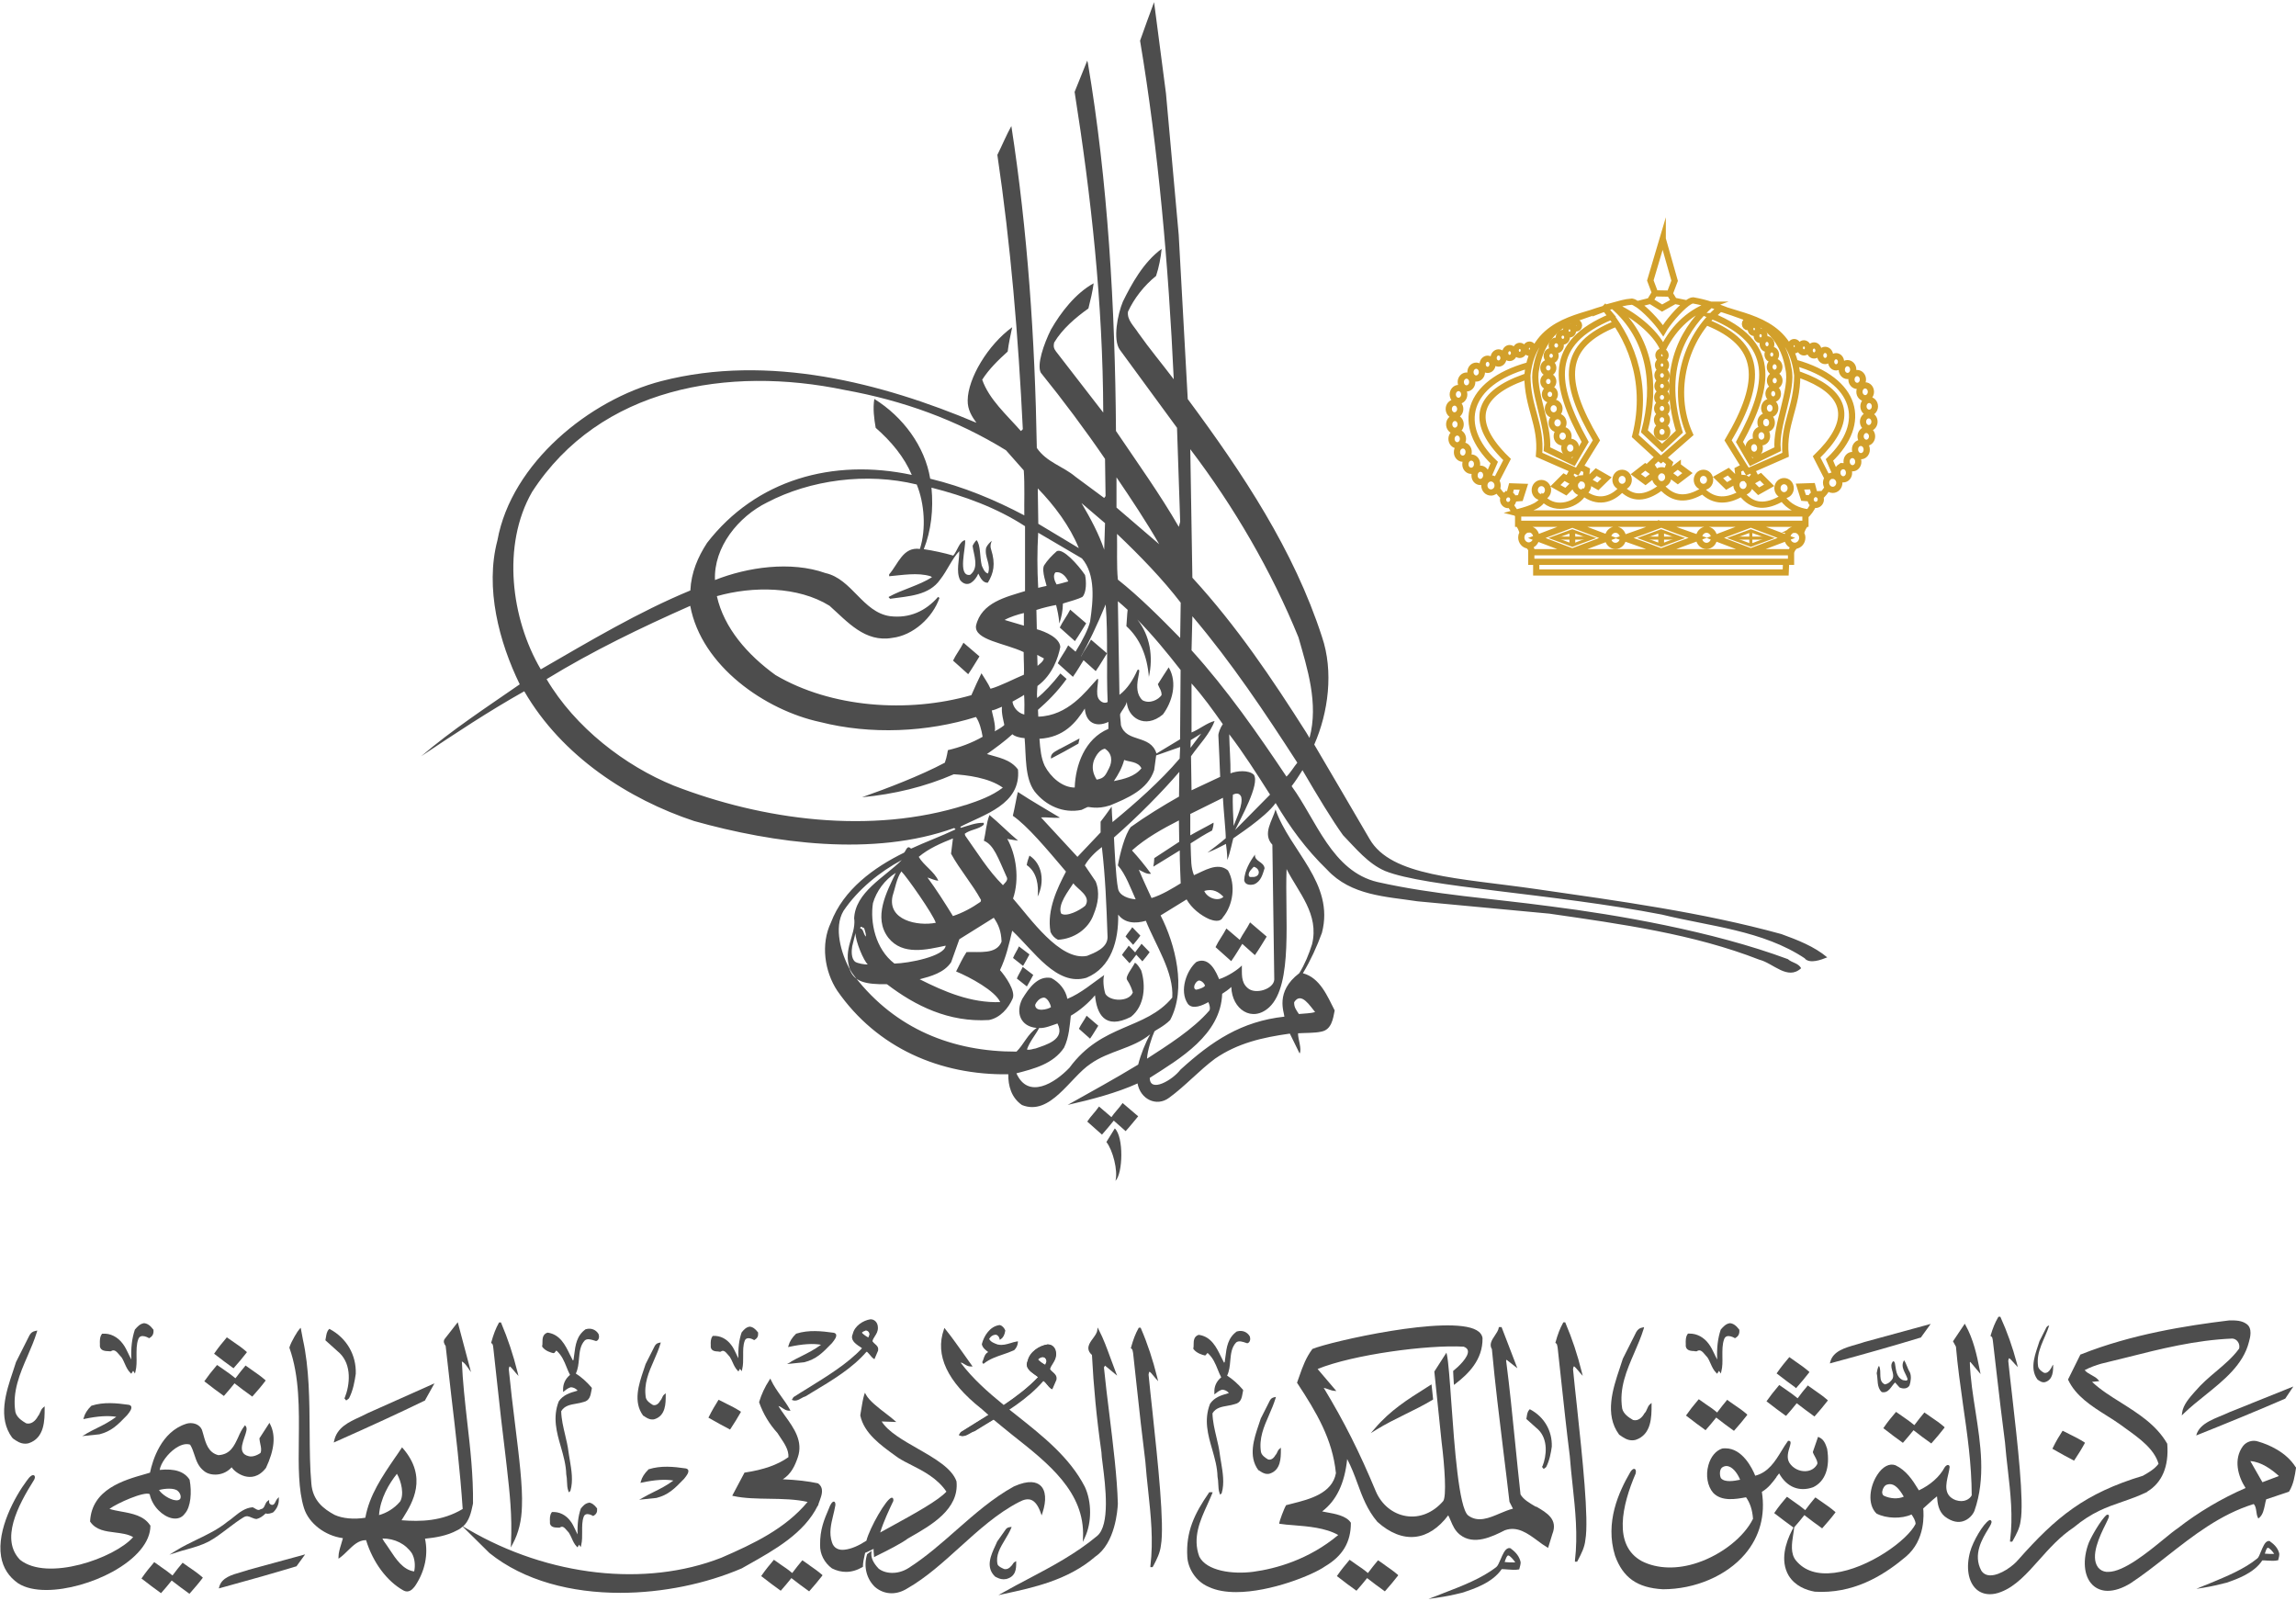 <svg width="218" height="152" viewBox="0 0 218 152" fill="none" xmlns="http://www.w3.org/2000/svg">
<path fill-rule="evenodd" clip-rule="evenodd" d="M113.054 70.275L113.034 70.995L114.053 69.645L113.054 70.265V70.275ZM115.862 73.745L113.134 75.025L113.084 71.795C113.864 70.675 114.873 69.685 115.323 68.445C114.593 68.625 113.884 69.235 113.134 69.535V64.885C114.213 66.075 115.173 67.425 116.102 68.745C115.852 69.105 115.672 69.605 115.682 69.825C115.742 70.965 115.802 72.485 115.852 73.745H115.862ZM82.395 91.555C82.096 91.585 81.416 91.455 81.196 91.305C80.817 91.005 80.837 90.285 80.916 89.835L81.226 88.585C81.216 89.345 82.016 91.245 82.395 91.555ZM82.225 88.915C81.946 88.685 82.026 88.205 81.676 88.125C81.646 88.075 81.706 88.045 81.726 87.995C81.856 87.965 81.906 88.045 81.976 88.125L82.026 88.045C82.056 88.175 82.225 88.575 82.225 88.905V88.915ZM81.116 87.265C81.246 88.815 80.027 90.055 80.687 91.985C80.796 92.235 81.046 92.585 81.186 92.745C85.034 97.675 90.42 99.855 96.516 99.835C97.225 99.125 97.575 98.165 98.434 97.585C96.905 97.465 96.396 96.135 97.065 94.825C97.695 93.805 98.534 92.595 99.813 92.845C100.593 93.255 101.192 93.985 101.342 94.825C102.621 94.315 103.89 93.215 104.84 92.565C104.7 92.985 104.78 93.815 104.95 94.345C105.379 95.095 107.218 95.135 107.558 94.215C107.338 93.465 107.098 93.185 107.008 93.015C106.828 92.695 107.508 91.905 107.758 91.395C108.008 91.525 108.207 91.875 108.357 92.135C108.797 93.535 108.707 95.485 107.378 96.535C104.87 97.805 104.13 96.215 103.97 94.485C103.361 95.215 102.491 95.955 101.672 96.425C101.572 97.275 101.512 98.465 101.032 99.455C100.003 101.005 98.165 101.465 96.506 101.895C97.625 104.395 100.143 102.835 101.542 101.365C104.66 97.125 108.727 97.805 111.305 94.705C111.465 92.285 109.706 89.705 108.797 87.415C107.818 87.695 106.798 87.665 106.169 86.825C106.219 89.265 105.519 91.855 103.151 92.825C100.323 93.655 98.165 90.285 96.106 88.355C95.806 89.655 95.506 90.925 94.947 92.095C95.436 92.645 96.466 94.085 96.146 94.805C95.746 95.715 94.957 96.635 93.897 96.835C90.1 97.065 86.922 95.505 84.214 93.435C82.195 93.465 81.066 93.215 80.657 91.965C79.877 90.535 79.138 88.065 80.087 86.475C81.476 84.415 83.565 82.745 85.623 81.645C84.014 83.275 81.166 84.695 81.096 87.255L81.116 87.265ZM88.851 87.605C87.132 87.945 84.254 87.365 84.744 85.075C84.994 84.315 85.124 83.405 85.583 82.725C86.093 83.225 88.611 86.815 88.851 87.605ZM84.924 91.475C83.105 90.085 82.605 87.545 82.885 85.735C83.215 84.615 83.994 83.525 85.054 82.865C84.194 84.665 82.865 87.105 84.354 89.035C85.713 90.735 88.001 90.155 89.79 89.775C89.69 90.795 86.233 91.455 84.934 91.475H84.924ZM93.098 85.615C92.269 86.195 91.409 86.655 90.48 86.965C89.7 85.695 88.841 84.355 88.061 83.305C88.411 83.405 88.791 83.605 89.091 83.605C88.711 82.745 87.682 82.135 87.232 81.345C88.161 80.555 89.351 80.045 90.48 79.595L90.3 81.045C91.129 82.565 92.338 83.945 93.148 85.445L93.098 85.625V85.615ZM91.769 90.385C91.369 90.995 91.099 91.605 90.78 92.225C92.099 92.765 94.507 94.075 94.967 95.135C92.199 95.235 89.64 94.135 87.322 92.965C88.381 92.685 89.65 92.345 90.31 91.345L91.089 89.165L94.357 87.125C94.807 87.785 95.057 88.385 95.097 89.395C94.617 90.635 92.978 90.335 91.779 90.385H91.769ZM91.689 76.415C82.675 79.285 72.362 77.835 63.978 74.585C59.351 72.705 54.615 69.075 51.897 64.475C56.254 61.805 60.88 59.575 65.537 57.515C66.596 63.235 72.662 67.425 77.869 68.545C82.675 69.765 88.041 69.515 92.668 68.065C92.998 68.545 93.198 69.315 93.298 69.945C92.288 70.525 91.129 70.955 90 71.215C89.98 71.235 89.93 71.805 89.71 72.405C87.422 73.625 84.214 74.855 81.846 75.685C84.864 75.405 87.832 74.695 90.56 73.505C91.739 73.575 93.877 73.815 95.216 74.775C94.187 75.565 92.928 76.015 91.689 76.425V76.415ZM94.437 69.435C94.617 69.015 94.137 67.455 94.167 67.445C94.387 67.415 94.637 67.305 95.137 67.095C95.057 67.675 95.316 68.575 95.356 68.805C95.376 68.885 94.797 69.245 94.427 69.435H94.437ZM97.255 67.835C96.576 67.675 96.166 67.045 96.136 66.605C96.456 66.415 97.085 66.095 97.235 65.965C97.275 66.455 97.275 67.295 97.255 67.835ZM95.386 58.855C95.866 58.575 96.635 58.335 97.215 58.195V59.395L95.386 58.855ZM97.325 56.115C95.536 56.675 93.168 57.185 92.668 59.415C92.508 60.765 95.436 61.065 97.195 61.905C97.195 62.765 97.255 63.515 97.215 64.055C96.406 64.385 94.907 65.165 94.047 65.385C93.817 64.855 93.468 64.395 93.188 63.915C92.868 64.585 92.568 65.195 92.229 65.995C86.183 67.725 78.888 67.185 73.632 64.085C70.993 62.175 68.745 59.635 68.065 56.595C71.493 55.625 75.77 55.655 78.758 57.505C80.467 59.025 82.126 61.015 84.724 60.555C86.692 60.325 88.551 58.645 89.201 56.765L89.071 56.665C87.892 58.015 86.353 58.725 84.494 58.495C81.906 58.115 80.897 54.965 78.378 54.405C75.081 53.235 70.953 53.845 67.885 55.065C67.756 51.935 70.104 49.045 72.842 47.695C76.919 45.565 82.255 44.825 87.042 45.995C87.772 47.775 87.951 50.215 87.342 52.115C85.733 51.885 85.273 53.565 84.424 54.525V54.705C85.633 54.605 87.122 54.325 88.351 54.705L88.491 54.795C87.262 55.585 85.663 55.955 84.384 56.665C84.354 56.745 84.464 56.765 84.514 56.845C86.253 56.595 88.211 56.545 89.271 55.015C89.95 54.155 90.38 53.055 91.079 52.325C91.109 53.115 90.75 54.235 91.159 55.065C91.449 55.445 91.869 55.555 92.229 55.305C92.488 55.135 92.748 54.795 92.888 54.455C93.068 54.815 93.318 55.365 93.797 55.315C94.327 54.425 94.557 53.575 94.097 52.135C93.987 51.765 94.087 51.595 94.167 51.345C94.027 51.445 93.737 51.735 93.628 52.005C93.448 52.915 94.127 53.555 93.808 54.445C93.478 54.365 93.348 53.975 93.218 53.695C93.018 52.885 93.118 51.705 92.718 51.275C92.528 51.465 92.349 51.775 92.349 51.835C92.438 52.655 93.008 53.895 92.109 54.575C90.87 54.765 91.749 51.885 91.629 51.275C91.079 51.405 90.909 52.285 90.51 52.745C89.65 52.495 88.651 52.275 87.712 52.135C88.411 50.385 88.641 48.345 88.441 46.295C91.559 47.085 94.637 48.205 97.325 49.955V56.105V56.115ZM97.255 48.925C94.407 47.425 91.469 46.205 88.321 45.445C87.822 42.395 85.753 39.575 83.015 37.875C82.865 38.785 82.995 39.755 83.145 40.615C84.634 41.915 85.863 43.405 86.573 45.085C79.068 43.485 71.773 45.545 67.136 51.535C66.257 52.885 65.627 54.355 65.547 56.055C60.641 58.085 56.004 60.855 51.347 63.545C48.529 58.765 47.62 51.755 50.517 46.705C56.963 36.745 69.165 34.715 80.217 37.025C85.703 38.015 90.81 39.845 95.516 42.745L97.205 44.655C97.305 46.025 97.235 47.725 97.255 48.925ZM98.514 63.215L98.484 62.175L99.114 62.505C99.064 62.815 98.634 63.085 98.514 63.215ZM99.783 95.615C99.493 95.825 98.294 96.125 98.284 95.395C98.364 95.165 98.664 94.785 98.994 94.725C99.414 94.575 99.763 95.365 99.783 95.615ZM98.334 99.535C98.055 99.565 97.805 99.715 97.505 99.635C97.755 98.895 98.314 98.255 98.664 97.595C99.244 97.625 99.823 97.355 100.403 97.165C101.212 98.715 99.244 99.205 98.334 99.535ZM100.323 55.485C100.143 55.195 99.923 54.615 100.223 54.335C100.853 54.235 101.262 54.835 101.432 55.195C101.152 55.265 100.693 55.415 100.323 55.485ZM98.584 49.715L98.534 46.365C100.093 47.965 101.582 49.945 102.431 52.035L98.584 49.725V49.715ZM100.753 86.725C100.393 85.885 101.462 84.565 101.912 83.855C102.312 84.435 103.651 85.075 103.041 85.985C102.531 86.425 101.252 87.085 100.753 86.725ZM104.85 52.205C104.32 50.655 103.541 49.205 102.681 47.755L104.92 49.665L104.84 52.205H104.85ZM105.24 69.195C102.991 70.135 102.112 72.655 102.042 74.765C100.863 74.765 99.753 73.775 99.194 72.705C98.844 71.945 98.774 71.175 98.694 70.135C101.032 70.005 102.172 68.575 103.001 67.265C103.101 68.625 104.07 69.085 105.24 68.535C105.24 68.735 105.24 68.885 105.24 69.195ZM104.12 74.005C103.771 73.425 103.651 72.885 103.851 72.225C104.07 71.685 104.4 71.185 104.9 71.075C105.619 71.515 105.619 72.305 105.309 72.915C104.96 73.595 104.87 73.885 104.12 74.015V74.005ZM105.759 74.155C106.189 73.515 106.539 72.885 106.739 72.145C107.218 72.345 108.048 72.275 108.377 72.935C107.748 73.725 106.719 73.955 105.759 74.155ZM106.009 45.315C107.418 47.395 108.827 49.505 110.066 51.665L106.009 48.185V45.315ZM112.095 83.865C111.425 84.275 110.296 84.975 109.337 85.255C109.007 84.535 108.507 83.475 108.128 82.565C108.507 82.745 108.887 83.025 109.287 82.945C108.707 82.155 108.128 81.445 107.478 80.735C108.807 79.545 110.396 78.675 111.935 77.885L111.965 79.915L109.597 81.465C109.577 81.765 109.567 81.975 109.507 82.275L112.015 80.735C112.015 82.135 112.075 82.875 112.105 83.865H112.095ZM107.378 78.495C106.808 79.205 106.339 81.045 106.139 82.155C106.868 82.965 107.378 84.385 107.828 85.375C107.218 85.335 106.299 85.065 106.159 84.375C105.939 83.315 105.809 80.275 105.769 79.505C108.038 77.525 110.386 75.135 111.975 73.275L111.945 75.625C110.486 76.445 108.717 77.535 107.388 78.495H107.378ZM112.005 72.015C110.166 74.175 107.788 76.265 105.629 78.045C105.599 77.645 105.569 77.155 105.549 76.575C105.09 77.235 104.82 77.575 104.5 78.005V79.025L102.302 81.345L98.844 77.605C99.394 77.555 99.983 77.685 100.643 77.625C99.304 76.805 98.055 76.115 96.645 75.185C96.536 75.575 96.346 76.735 96.166 77.445C97.565 78.415 99.354 80.555 101.212 82.745C100.413 84.275 99.374 86.385 99.743 88.475C99.893 88.805 100.123 89.055 100.453 89.215C101.942 89.135 103.351 88.225 103.851 86.775C104.25 85.805 104.45 84.695 104.03 83.675L103.001 82.155C103.351 81.525 104.02 80.865 104.62 80.415C104.96 83.375 105.05 85.825 105.16 88.965C105.16 90.005 103.91 90.465 103.211 90.745C100.633 91.265 97.785 87.125 96.186 85.305C96.815 83.475 96.496 81.155 95.636 79.635C95.856 79.705 96.106 79.705 96.665 79.805C95.846 79.135 94.777 78.045 93.947 77.375C93.648 78.135 93.598 79.025 93.418 79.815C94.357 80.205 94.747 81.395 95.616 83.335C95.696 83.615 95.376 83.855 95.227 84.035C93.838 82.665 92.788 80.935 91.649 79.335L91.599 79.155C92.129 78.745 92.908 78.745 93.408 78.295V78.115C92.648 78.085 91.919 78.395 91.219 78.595C91.249 78.545 91.189 78.515 91.169 78.495C93.408 77.325 96.955 76.385 96.656 73.055C95.926 72.065 94.767 71.915 93.708 71.585C94.517 71.015 95.416 70.355 96.126 69.705C96.336 69.915 96.885 70.055 97.285 70.075C97.435 71.775 97.285 73.855 98.234 75.135C99.294 76.485 100.953 77.245 102.691 76.885C103.071 76.715 103.071 76.715 103.241 76.625C103.381 76.545 104.1 76.885 105.409 76.455C106.998 75.795 108.987 74.985 109.587 73.105L109.776 71.715L112.055 70.915L112.005 72.005V72.015ZM112.055 60.565C110.166 58.635 108.158 56.625 106.139 55.025C106.009 53.705 106.089 52.125 106.059 50.685C108.277 52.795 110.386 54.975 112.105 57.215L112.055 60.565ZM113.554 93.955C113.174 93.825 113.504 93.175 113.814 93.085C114.033 93.075 114.313 93.285 114.413 93.565C114.363 93.745 113.714 93.955 113.564 93.955H113.554ZM114.343 84.585C115.163 84.315 115.752 84.705 116.162 85.135C115.692 85.615 114.633 85.275 114.343 84.585ZM117.131 78.405C117.101 77.795 117.011 76.155 117.061 75.445C117.391 75.275 117.691 75.295 117.841 75.625C118.061 76.335 117.391 77.705 117.131 78.405ZM117.261 78.815C117.731 77.815 119.66 74.435 119.05 73.545C118.52 73.065 117.431 73.185 116.831 73.415C116.851 72.325 116.732 70.925 116.712 69.705C118.071 71.485 119.3 73.415 120.509 75.315L120.589 75.435L117.251 78.815H117.261ZM122.148 73.725C119.43 69.665 116.512 65.465 113.134 61.735L113.214 58.505C116.941 62.905 120.109 67.655 123.177 72.405C122.827 72.835 122.518 73.375 122.148 73.725ZM123.357 92.395C121.039 94.155 121.938 96.095 121.948 96.515C117.861 96.965 115.063 98.835 112.085 101.545C111.285 102.585 109.167 103.765 109.167 102.325C112.035 100.495 115.912 98.235 116.042 94.345C116.312 94.175 116.682 93.925 116.911 93.695C116.961 95.815 118.89 97.125 120.519 95.615C122.797 93.475 121.978 86.985 122.158 82.505C123.287 84.745 125.276 86.775 124.576 89.645C124.276 90.585 123.897 91.525 123.367 92.385L123.357 92.395ZM124.336 70.055L124.017 69.525C120.799 64.465 117.451 59.465 113.214 54.845L113.014 42.645C117.171 48.105 120.719 54.205 123.287 60.505C124.116 63.425 125.216 66.775 124.336 70.055ZM123.327 96.265C123.077 95.885 122.857 95.625 122.877 95.145C123.547 94.075 124.436 95.585 124.866 96.075C124.446 96.215 123.857 96.205 123.327 96.265ZM109.087 64.295C108.927 62.245 108.227 60.615 106.948 59.445C106.998 58.925 107.008 58.325 107.068 57.895C106.758 57.605 106.449 57.335 106.139 57.075L106.289 65.965C107.058 65.385 107.608 64.495 107.998 63.605C108.597 63.275 107.338 65.425 108.477 66.475C109.157 66.855 109.986 66.425 110.286 65.995C110.316 65.585 110.056 65.305 109.936 64.955C110.286 64.425 110.646 63.815 110.966 63.355C111.845 64.855 111.265 66.685 110.416 67.825C108.687 69.265 107.058 68.095 106.988 66.635C106.878 67.075 106.489 67.475 106.359 67.785C106.319 67.875 106.419 68.515 106.429 68.845C106.958 70.545 109.227 69.685 109.806 71.535L112.045 70.185L112.095 63.605C110.846 62.005 109.457 60.305 107.988 58.815C109.197 60.345 109.517 62.335 109.077 64.295H109.087ZM105.909 112.105C106.169 111.135 105.649 109.165 105.05 108.415L105.849 107.125C106.709 107.945 106.619 111.395 105.909 112.105ZM102.062 60.865L100.623 59.575C100.913 58.965 101.292 58.515 101.612 57.875L103.131 59.175C102.811 59.675 102.471 60.275 102.062 60.865ZM102.651 62.315C102.931 61.755 103.281 61.325 103.591 60.725L105.11 62.025C105.11 60.485 105.11 58.955 104.98 57.385C104.13 59.435 103.361 61.035 102.641 62.305L102.651 62.315ZM104.03 63.705L102.881 62.675C102.581 63.155 102.262 63.705 101.872 64.255L100.433 62.965C100.723 62.345 101.102 61.905 101.422 61.265L102.122 61.865C102.811 60.755 103.331 59.715 103.501 59.015C103.801 56.985 104.04 54.545 102.731 53.015L98.574 50.575C98.474 52.355 98.474 53.955 98.574 55.805C98.964 55.715 99.174 55.655 99.364 55.625C99.414 55.615 98.854 54.185 99.134 53.675C99.444 53.185 99.893 52.715 100.343 52.325C100.923 52.015 102.352 53.605 103.021 54.585C103.161 55.185 103.161 56.295 102.761 56.675C102.422 56.855 101.622 57.085 100.923 57.295C100.903 58.035 100.793 58.535 100.583 59.195C100.523 58.475 100.403 57.945 100.273 57.435C99.823 57.515 99.024 57.695 98.404 57.905L98.444 59.735C99.294 59.975 100.613 60.555 100.673 61.415C100.483 62.405 99.953 64.055 98.504 65.125C98.504 65.295 98.424 65.855 98.474 66.265C99.174 65.715 99.953 64.875 100.683 63.935L101.272 64.455C100.343 65.735 99.464 66.585 98.554 67.385L98.584 68.035C101.412 67.955 103.101 65.635 104.14 64.505C104.47 64.145 104.01 65.525 104.24 66.185C104.34 66.515 104.79 66.875 105.17 66.645C105.1 65.055 105.11 63.525 105.12 62.005C104.8 62.505 104.46 63.105 104.05 63.695L104.03 63.705ZM106.868 107.375L105.749 106.385C105.419 106.785 105.05 107.255 104.63 107.715L103.231 106.475C103.571 105.955 103.98 105.585 104.35 105.045L105.529 106.055C105.849 105.575 106.239 105.225 106.589 104.715L108.068 105.975C107.708 106.395 107.328 106.895 106.868 107.395V107.375ZM119.04 83.255C118.86 83.225 118.59 83.355 118.56 83.075C118.54 82.745 118.86 82.495 119.04 82.285C119.64 82.435 119.719 83.175 119.04 83.255ZM119.09 83.945C118.76 84.045 118.211 84.045 118.131 83.565C118.181 82.625 118.68 81.785 119.16 81.125C119.08 81.785 119.989 81.785 120.069 82.425C119.889 82.985 119.739 83.665 119.09 83.945ZM98.524 85.115C98.624 84.125 98.494 82.815 97.485 82.125C97.525 81.825 97.665 81.435 97.745 81.225C98.984 82.025 99.204 83.715 98.524 85.115ZM116.911 91.255L115.412 89.915C115.712 89.275 116.102 88.805 116.442 88.145L117.711 89.225C118.011 88.645 118.37 88.195 118.69 87.565L120.269 88.915C119.939 89.435 119.59 90.055 119.15 90.675L117.951 89.605C117.641 90.095 117.311 90.675 116.901 91.245L116.911 91.255ZM107.248 91.445L106.529 90.655C106.729 90.335 106.958 90.105 107.168 89.775L107.778 90.415C107.968 90.125 108.178 89.905 108.387 89.595L109.157 90.395C108.957 90.655 108.737 90.965 108.467 91.265L107.888 90.635C107.698 90.885 107.488 91.165 107.248 91.445ZM107.588 89.695L106.868 88.905C107.068 88.585 107.298 88.355 107.508 88.025L108.277 88.825C108.078 89.085 107.858 89.395 107.588 89.695ZM97.495 93.645L96.546 92.895C96.706 92.495 96.925 92.205 97.105 91.795L98.105 92.555C97.925 92.875 97.735 93.265 97.495 93.655V93.645ZM97.135 91.695L96.186 90.945C96.346 90.545 96.566 90.255 96.745 89.845L97.745 90.605C97.565 90.925 97.375 91.315 97.135 91.705V91.695ZM100.633 71.095L102.501 70.105L102.392 70.595C101.542 71.085 100.643 71.575 99.793 72.015C99.713 71.475 100.263 71.325 100.633 71.085V71.095ZM91.929 64.005L90.49 62.715C90.78 62.105 91.159 61.655 91.479 61.015L92.998 62.315C92.678 62.815 92.338 63.415 91.929 64.005ZM103.501 98.605L102.441 97.665C102.651 97.215 102.931 96.885 103.171 96.425L104.28 97.375C104.05 97.735 103.801 98.175 103.491 98.615L103.501 98.605ZM171.384 90.995C167.386 88.325 162.35 87.945 157.793 86.825C147.41 84.815 135.329 84.235 131.511 82.685C129.902 81.995 128.743 80.555 127.514 79.285C126.495 77.875 125.116 75.595 123.667 73.115C123.337 73.645 123.007 74.155 122.637 74.635C124.976 77.835 126.465 82.715 130.792 83.735C136.228 84.955 141.594 85.285 147.23 86.045C153.406 86.825 162.58 88.385 169.755 91.055C170.154 91.415 170.734 91.415 171.014 91.915C169.735 93.105 168.366 91.435 167.037 91.105C160.791 88.665 153.946 87.725 147.1 86.735L134.589 85.565C131.591 85.105 128.294 85.035 126.005 82.565C123.967 80.585 122.478 78.525 121.119 76.235C120.129 77.635 117.121 79.535 117.101 79.585C117.031 79.775 116.812 80.925 116.532 81.645C116.512 80.845 116.462 80.655 116.402 80.115C115.992 80.335 115.323 80.675 114.643 80.945C115.093 80.605 115.922 79.985 116.382 79.575C116.402 79.095 116.182 77.035 116.112 75.735L115.982 75.805C114.993 76.295 114.003 76.785 113.014 77.275V79.305C113.664 78.925 114.583 78.465 115.223 78.095C115.243 78.315 115.153 78.645 115.083 78.845C114.353 79.225 113.704 79.635 113.044 80.065C113.104 81.855 113.064 82.295 113.364 83.085C114.273 82.705 115.612 81.795 116.592 82.635C117.351 83.955 117.091 85.935 116.112 87.085C115.862 87.595 115.183 87.395 114.833 87.265C114.003 86.905 113.144 86.225 112.664 85.385L110.196 86.905C111.585 89.615 112.684 93.865 111.105 96.835C110.496 97.455 109.646 97.825 109.607 97.925C109.357 98.465 108.937 99.765 108.907 100.505C110.826 99.255 113.264 97.745 114.833 95.925C114.923 95.745 114.873 95.455 114.733 95.135C114.213 95.425 113.264 95.875 112.794 95.315C111.915 94.045 112.704 92.055 113.604 91.315C114.883 90.745 115.532 92.445 115.752 92.955C116.562 92.705 117.581 92.025 117.911 91.655C117.931 92.415 117.801 93.225 118.45 93.785C119.18 94.475 120.949 93.885 120.989 92.995L120.809 80.195C119.829 79.155 120.829 77.885 121.109 76.845C122.468 80.785 126.745 83.835 125.515 88.555C125.036 89.875 124.436 91.175 123.707 92.395C125.346 92.825 126.045 94.605 126.725 95.925C126.575 96.715 126.425 97.755 125.465 97.935C124.816 98.085 123.927 98.045 123.247 98.095C123.227 98.625 123.627 99.565 123.397 100.015L122.468 98.125C119.879 98.485 117.511 99.025 115.363 100.505C113.854 101.625 112.544 103.095 111.006 104.215C109.816 105.105 108.277 104.365 108.008 102.855C106.079 103.735 103.641 104.385 101.372 104.895C103.491 103.705 105.849 102.415 108.068 101.065C108.307 100.115 108.757 98.985 109.207 98.195C107.538 99.565 105.29 99.745 103.541 100.995C101.602 102.275 99.723 105.985 97.035 104.905C96.026 104.215 95.716 103.075 95.736 101.985C89.271 102.085 83.275 99.495 79.497 94.055C78.288 92.225 77.909 89.635 78.898 87.575C80.077 84.455 82.975 82.345 85.843 80.945C86.043 80.745 86.123 80.185 86.503 80.565C87.882 79.925 89.351 79.395 90.73 78.735L90.6 78.605C82.945 81.375 73.432 80.055 65.907 77.945C59.691 75.885 53.346 71.795 49.778 65.625C46.43 67.505 43.213 69.635 39.985 71.795C42.903 69.305 46.2 67.145 49.348 64.965C47.39 60.955 46.031 55.815 47.23 51.295C48.559 43.955 55.994 37.935 62.809 36.175C72.982 33.555 83.754 36.355 92.708 40.135C92.299 39.565 91.859 38.905 91.879 38.005C91.899 35.925 93.787 32.745 96.106 31.065C95.946 31.805 95.776 32.585 95.676 33.375C94.747 34.215 93.917 35.025 93.258 36.045C93.917 37.925 95.576 39.375 96.935 40.925L97.115 40.745C96.686 31.905 95.956 23.215 94.697 14.705C95.197 13.695 95.556 12.815 96.026 11.965C97.565 21.925 98.264 32.135 98.444 42.525C99.374 43.895 100.933 44.255 102.122 45.265L104.84 47.275L104.97 47.095L104.92 43.565C103.011 40.775 100.943 38.005 98.824 35.385C98.424 34.635 99.104 32.655 99.783 31.295C100.713 29.665 102.122 27.835 103.841 26.895C103.741 27.655 103.541 28.495 103.341 29.285C102.132 30.145 100.873 31.215 100.093 32.515C99.993 32.935 100.083 33.115 100.273 33.375L104.75 39.165C104.72 28.725 103.591 18.585 102.032 8.725C102.441 7.715 102.871 6.625 103.231 5.755L103.291 5.985C105.18 17.135 105.879 29.155 105.959 40.915C107.998 43.935 110.136 46.915 111.925 50.015L112.055 49.535L111.755 40.615L106.319 33.195C105.649 32.245 106.109 29.835 106.619 28.625C107.418 27.005 108.557 24.895 110.296 23.625C110.216 24.435 110.046 25.355 109.766 26.195C108.637 27.105 107.678 28.325 107.098 29.595C106.998 30.385 107.678 30.965 108.078 31.605C109.137 33.105 110.366 34.575 111.445 36.005C110.946 25.205 109.986 14.235 108.247 3.865C108.667 2.675 109.147 1.355 109.577 0.205L110.706 8.865L111.915 22.285L112.774 37.885C118.031 44.975 122.867 52.265 125.515 60.445C126.645 63.745 126.115 67.665 124.786 70.685C126.545 73.685 128.314 76.685 130.042 79.655C132.091 83.215 138.526 83.345 145.871 84.405C153.716 85.535 161.66 86.615 169.135 88.675C170.674 89.235 172.253 89.845 173.492 90.885C172.913 91.115 171.883 91.515 171.374 91.015L171.384 90.995Z" fill="#4D4D4D"/>
<path d="M144.572 50.595C144.702 50.395 144.922 50.255 145.172 50.255L145.162 50.245C145.562 50.245 145.871 50.595 145.871 51.015C145.871 51.435 145.542 51.785 145.142 51.785C145.122 51.785 145.092 51.785 145.092 51.785C144.722 51.745 144.442 51.415 144.442 51.015C144.442 50.885 144.472 50.765 144.532 50.655C144.552 50.635 144.562 50.615 144.572 50.595ZM144.572 50.595C144.492 50.255 144.332 49.905 144.133 49.715M150.548 45.555C150.438 45.465 150.308 45.415 150.168 45.415L150.158 45.405C149.949 45.405 149.779 45.505 149.659 45.665C149.639 45.695 149.629 45.725 149.609 45.755C149.559 45.855 149.529 45.965 149.529 46.085C149.529 46.455 149.809 46.755 150.158 46.755C150.508 46.755 150.788 46.455 150.788 46.085C150.788 45.865 150.698 45.675 150.548 45.555ZM150.548 45.555L150.658 44.645L150.078 44.345M165.108 45.515C165.218 45.425 165.348 45.375 165.488 45.375L165.498 45.365C165.708 45.365 165.877 45.465 165.997 45.625C166.017 45.655 166.027 45.685 166.047 45.715C166.097 45.815 166.127 45.925 166.127 46.045C166.127 46.415 165.847 46.715 165.498 46.715C165.148 46.715 164.868 46.415 164.868 46.045C164.868 45.825 164.958 45.635 165.108 45.515ZM165.108 45.515L164.998 44.605L165.578 44.305M152.667 51.075C152.677 51.485 152.986 51.825 153.386 51.825C153.786 51.825 154.106 51.475 154.106 51.055C154.106 50.635 153.786 50.285 153.386 50.285C152.986 50.285 152.667 50.635 152.667 51.055C152.667 51.065 152.667 51.075 152.667 51.075ZM152.667 51.075L150.978 51.715L149.289 52.355L147.6 51.715L145.911 51.075L147.6 50.435L149.289 49.795L150.978 50.435L152.667 51.075ZM162.43 28.925C161.88 28.745 161.311 28.615 160.751 28.515C160.611 28.515 160.401 28.625 160.161 28.805C159.412 29.375 158.333 30.635 157.903 31.395C157.273 30.465 156.194 29.365 155.465 28.875C155.465 28.875 155.465 28.875 155.455 28.875C155.245 28.735 155.075 28.655 154.945 28.635C154.266 28.685 153.806 28.845 153.176 29.015C154.945 29.735 157.174 31.455 157.903 33.105C159.022 30.875 160.631 29.575 162.44 28.925H162.43ZM162.43 28.925C162.75 29.005 163.039 29.135 163.339 29.245C159.892 32.045 158.622 37.205 160.441 41.225L157.703 43.625L157.663 43.595L157.493 43.435L155.265 41.395C156.654 35.885 154.465 31.745 152.467 29.375M162.43 28.925C160.371 30.775 157.433 34.505 159.452 40.985L157.813 42.525L156.134 40.945C157.323 36.495 156.684 32.095 153.146 29.025C152.847 29.095 152.657 29.155 152.377 29.265L152.387 29.255C152.387 29.255 152.457 29.355 152.467 29.375M152.467 29.375C152.467 29.375 152.297 29.305 152.287 29.325C152.187 29.355 151.437 29.565 149.619 30.225C147.56 30.965 146.231 32.645 145.851 35.015C145.392 36.995 147.11 40.385 146.881 42.645L149.399 43.865L150.508 41.955C147.43 36.365 146.961 32.565 152.976 30.065C152.767 29.715 152.267 29.135 152.467 29.375ZM142.044 45.655C142.054 45.665 142.074 45.685 142.074 45.695C142.154 45.805 142.194 45.945 142.194 46.085C142.194 46.175 142.184 46.255 142.154 46.335C142.144 46.355 142.134 46.385 142.124 46.405C142.014 46.615 141.804 46.755 141.564 46.755C141.215 46.755 140.935 46.455 140.935 46.085C140.935 45.715 141.215 45.415 141.564 45.415C141.754 45.415 141.924 45.505 142.044 45.655ZM142.044 45.655L143.093 43.625C142.833 43.375 142.594 43.125 142.384 42.885C139.546 39.715 140.495 37.325 144.702 35.825C144.772 35.795 144.852 35.775 144.922 35.745M173.522 45.405L172.483 43.375C172.883 42.985 173.232 42.615 173.532 42.245C175.94 39.285 174.921 37.045 170.954 35.605C170.854 35.565 170.754 35.535 170.654 35.505M174.312 45.085L173.702 43.665C177.399 40.145 176.33 36.105 170.504 34.445M141.265 45.335L141.874 43.915C138.177 40.395 139.246 36.345 145.072 34.695M152.257 29.335C149.729 30.255 145.562 30.595 145.022 35.625C145.022 38.715 146.391 40.255 146.131 43.175L149.349 44.585M149.349 44.585L149.669 44.725L149.749 44.765L151.577 41.805C148.19 36.075 148.25 32.795 153.446 30.725M149.349 44.585V44.565M149.349 44.585L149.049 45.145L149.619 45.745M163.429 29.295C165.957 30.215 170.095 30.585 170.644 35.625C170.644 38.715 169.275 40.255 169.535 43.175L166.457 44.525L166.327 44.585M166.327 44.585L165.917 44.765L165.758 44.505L165.628 44.305L164.079 41.805C167.466 36.075 167.246 32.675 162.06 30.595M166.327 44.585L166.297 44.525M166.327 44.585L166.597 45.115L166.027 45.725M158.533 27.865L158.972 28.585M157.134 27.785L156.654 28.575L156.634 28.615M155.445 28.875L156.644 28.575H156.664L156.704 28.555L157.813 29.245L159.022 28.565L160.151 28.795M157.923 43.465L158.533 43.965L158.223 44.835M157.403 43.435L156.734 44.075L157.273 44.915M172.283 46.905L172.083 46.155L170.904 46.195L171.244 47.265L171.873 47.315M172.193 47.905C171.993 48.295 171.703 48.755 171.384 48.985M173.522 46.305C173.342 46.625 173.082 46.945 172.853 47.135M143.313 46.925L143.513 46.175L144.692 46.215L144.352 47.285L143.703 47.335M143.413 47.925C143.603 48.295 143.893 48.685 144.193 48.925C144.203 48.925 144.213 48.935 144.222 48.945C144.222 48.945 144.232 48.945 144.242 48.955M142.124 46.395C142.304 46.695 142.534 46.975 142.754 47.155M145.861 53.175V54.345H169.545L169.585 53.435M170.994 50.635C171.074 50.295 171.244 49.945 171.444 49.755M170.045 52.495C170.095 52.265 170.194 52.035 170.444 51.825M145.482 52.425C145.432 52.205 145.332 51.985 145.102 51.785M144.143 48.945C144.143 48.945 144.173 48.755 144.193 48.745L143.913 48.675C144.722 48.445 146.221 48.125 146.501 47.325C147.78 48.655 149.829 47.825 150.348 46.795C151.607 47.795 152.976 47.535 154.006 46.385C155.225 47.635 156.594 47.125 157.773 46.225C158.912 47.485 160.171 47.485 161.66 46.595C162.77 47.695 164.059 47.605 165.358 46.835C166.387 48.215 167.756 48.165 169.245 47.275C169.815 48.115 170.764 48.525 171.673 48.635M170.394 50.285C170.644 50.285 170.864 50.425 170.994 50.625C171.004 50.645 171.014 50.665 171.034 50.685C171.084 50.795 171.124 50.915 171.124 51.045C171.124 51.445 170.834 51.775 170.464 51.815C170.444 51.815 170.424 51.815 170.414 51.815C170.015 51.815 169.695 51.465 169.695 51.045C169.695 50.625 170.015 50.275 170.414 50.275L170.394 50.285ZM145.392 53.335H170.055V52.425H145.392V53.335ZM143.203 46.925C143.153 46.925 143.103 46.925 143.053 46.945C142.863 47.015 142.714 47.205 142.714 47.435C142.714 47.695 142.893 47.905 143.123 47.945C143.153 47.945 143.173 47.945 143.203 47.945C143.263 47.945 143.323 47.935 143.373 47.905C143.553 47.835 143.683 47.645 143.683 47.425C143.683 47.355 143.673 47.295 143.653 47.235C143.583 47.045 143.403 46.905 143.203 46.905V46.925ZM172.393 46.905C172.443 46.905 172.493 46.905 172.543 46.925C172.743 46.995 172.883 47.185 172.883 47.415C172.883 47.675 172.703 47.885 172.473 47.925C172.453 47.925 172.423 47.925 172.393 47.925C172.333 47.925 172.273 47.915 172.223 47.895C172.043 47.825 171.913 47.635 171.913 47.415C171.913 47.345 171.923 47.285 171.953 47.225C172.023 47.035 172.203 46.895 172.403 46.895L172.393 46.905ZM146.351 45.855C146.701 45.855 146.981 46.155 146.981 46.525C146.981 46.895 146.701 47.195 146.351 47.195C146.001 47.195 145.721 46.895 145.721 46.525C145.721 46.155 146.001 45.855 146.351 45.855ZM154.016 44.885C154.365 44.885 154.645 45.185 154.645 45.555C154.645 45.925 154.365 46.225 154.016 46.225C153.666 46.225 153.386 45.925 153.386 45.555C153.386 45.185 153.666 44.885 154.016 44.885ZM161.74 44.885C162.09 44.885 162.37 45.185 162.37 45.555C162.37 45.925 162.09 46.225 161.74 46.225C161.391 46.225 161.111 45.925 161.111 45.555C161.111 45.185 161.391 44.885 161.74 44.885ZM169.395 45.675C169.745 45.675 170.025 45.975 170.025 46.345C170.025 46.715 169.745 47.015 169.395 47.015C169.045 47.015 168.765 46.715 168.765 46.345C168.765 45.975 169.045 45.675 169.395 45.675ZM151.557 44.815L151.148 45.215L150.738 45.615L151.228 45.895L151.717 46.175L152.127 45.775L152.537 45.375L152.047 45.095L151.557 44.815ZM148.5 45.295L148.999 45.575L149.499 45.855L149.089 46.265L148.679 46.675L148.18 46.395L147.68 46.115L148.09 45.705L148.5 45.295ZM159.302 44.225L158.842 44.575L158.383 44.925L158.842 45.275L159.302 45.615L159.762 45.265L160.221 44.915L159.762 44.575L159.302 44.235V44.225ZM156.214 44.315L156.674 44.655L157.134 44.995L156.684 45.345L156.234 45.695L155.774 45.355L155.315 45.015L155.764 44.665L156.214 44.315ZM157.853 44.645C157.993 44.665 158.123 44.735 158.213 44.825C158.343 44.965 158.413 45.165 158.393 45.375C158.353 45.745 158.033 46.005 157.693 45.965C157.353 45.925 157.104 45.585 157.144 45.225C157.154 45.105 157.203 45.005 157.263 44.915C157.283 44.885 157.303 44.865 157.323 44.835C157.453 44.695 157.643 44.615 157.843 44.645H157.853ZM164.099 44.775L164.508 45.175L164.918 45.575L164.428 45.855L163.939 46.135L163.529 45.735L163.119 45.335L163.609 45.055L164.099 44.775ZM167.157 45.255L166.657 45.535L166.157 45.815L166.567 46.225L166.977 46.635L167.476 46.355L167.976 46.075L167.566 45.665L167.157 45.255ZM166.237 49.785L167.926 50.425L169.615 51.065L167.926 51.705L166.237 52.345L164.548 51.705L162.86 51.065L164.548 50.425L166.237 49.785ZM157.723 49.785L159.412 50.425L161.201 51.055L159.412 51.715L157.723 52.355L156.034 51.715L154.216 51.075L156.034 50.435L157.723 49.795V49.785ZM162.03 50.285C162.43 50.285 162.75 50.635 162.75 51.055C162.75 51.475 162.43 51.825 162.03 51.825C161.63 51.825 161.311 51.475 161.311 51.055C161.311 50.635 161.63 50.285 162.03 50.285ZM157.873 22.655L156.694 26.625L157.134 27.795L157.154 27.855H157.383L158.543 27.875L158.573 27.785L159.002 26.655L157.873 22.675V22.655ZM162.58 30.005C168.596 32.505 168.226 36.375 165.158 41.955L166.267 43.865L168.785 42.645C168.556 40.385 170.274 36.985 169.815 35.015C169.435 32.645 168.096 30.965 166.047 30.225C164.758 29.755 164.009 29.495 163.629 29.385C163.409 29.325 163.319 29.305 163.319 29.305L162.65 29.925L162.6 30.005H162.58ZM172.243 32.795C172.013 32.795 171.823 33.005 171.823 33.275C171.823 33.535 172.013 33.745 172.243 33.745C172.473 33.745 172.663 33.535 172.663 33.275C172.663 33.015 172.473 32.795 172.243 32.795ZM174.332 33.815C174.072 33.815 173.862 34.055 173.862 34.345C173.862 34.635 174.072 34.875 174.332 34.875C174.591 34.875 174.801 34.635 174.801 34.345C174.801 34.055 174.591 33.815 174.332 33.815ZM175.411 34.475C175.111 34.475 174.871 34.755 174.871 35.085C174.871 35.425 175.121 35.695 175.421 35.695C175.721 35.695 175.96 35.415 175.96 35.085C175.96 34.745 175.711 34.475 175.411 34.475ZM176.33 35.415C176.03 35.415 175.791 35.695 175.791 36.025C175.791 36.365 176.04 36.635 176.34 36.635C176.64 36.635 176.88 36.365 176.88 36.025C176.88 35.685 176.63 35.415 176.33 35.415ZM177.09 36.585C176.79 36.585 176.55 36.855 176.55 37.195C176.55 37.535 176.8 37.805 177.1 37.805C177.399 37.805 177.639 37.525 177.639 37.195C177.639 36.855 177.389 36.585 177.09 36.585ZM177.469 37.965C177.17 37.965 176.93 38.245 176.93 38.575C176.93 38.915 177.18 39.185 177.479 39.185C177.779 39.185 178.019 38.905 178.019 38.575C178.019 38.235 177.769 37.965 177.469 37.965ZM173.292 33.215C173.032 33.215 172.823 33.455 172.823 33.745C172.823 34.035 173.032 34.275 173.292 34.275C173.552 34.275 173.762 34.035 173.762 33.745C173.762 33.455 173.552 33.215 173.292 33.215ZM177.429 39.425C177.13 39.425 176.89 39.705 176.89 40.035C176.89 40.375 177.14 40.645 177.439 40.645C177.739 40.645 177.979 40.365 177.979 40.035C177.979 39.695 177.729 39.425 177.429 39.425ZM170.354 32.475C170.164 32.475 170.005 32.645 170.015 32.865C170.015 33.075 170.174 33.255 170.364 33.255C170.554 33.255 170.714 33.085 170.704 32.865C170.704 32.655 170.544 32.475 170.354 32.475ZM171.274 32.595C171.064 32.595 170.894 32.785 170.894 33.025C170.894 33.265 171.074 33.455 171.284 33.455C171.494 33.455 171.663 33.265 171.663 33.025C171.663 32.785 171.484 32.595 171.274 32.595ZM177.2 40.815C176.9 40.815 176.66 41.095 176.66 41.425C176.66 41.765 176.91 42.035 177.21 42.035C177.509 42.035 177.749 41.755 177.749 41.425C177.749 41.085 177.499 40.815 177.2 40.815ZM176.68 42.045C176.37 42.045 176.12 42.325 176.13 42.675C176.13 43.015 176.38 43.305 176.69 43.305C177 43.305 177.25 43.025 177.24 42.675C177.24 42.325 176.99 42.045 176.68 42.045ZM175.881 43.195C175.571 43.195 175.321 43.475 175.331 43.825C175.331 44.165 175.581 44.455 175.891 44.455C176.2 44.455 176.45 44.175 176.44 43.825C176.44 43.475 176.19 43.195 175.881 43.195ZM175.001 44.255C174.751 44.255 174.541 44.445 174.471 44.695C174.452 44.755 174.452 44.815 174.452 44.875C174.452 44.945 174.461 45.015 174.481 45.085C174.561 45.325 174.771 45.505 175.011 45.505C175.321 45.505 175.571 45.225 175.561 44.875C175.561 44.525 175.311 44.245 175.001 44.245V44.255ZM174.012 45.165C174.362 45.165 174.641 45.465 174.641 45.835C174.641 46.205 174.362 46.505 174.012 46.505C173.902 46.505 173.792 46.475 173.702 46.415C173.652 46.385 173.602 46.345 173.562 46.295C173.452 46.175 173.382 46.005 173.382 45.825C173.382 45.665 173.442 45.515 173.532 45.395C173.602 45.305 173.692 45.235 173.792 45.195C173.862 45.165 173.932 45.155 174.012 45.155V45.165ZM143.333 33.045C143.563 33.045 143.753 33.255 143.753 33.515C143.753 33.775 143.563 33.985 143.333 33.985C143.103 33.985 142.913 33.775 142.913 33.515C142.913 33.255 143.103 33.045 143.333 33.045ZM141.245 34.055C141.504 34.055 141.714 34.295 141.714 34.585C141.714 34.875 141.504 35.115 141.245 35.115C140.985 35.115 140.775 34.875 140.775 34.585C140.775 34.295 140.985 34.055 141.245 34.055ZM140.165 34.715C140.465 34.715 140.705 34.995 140.705 35.325C140.705 35.665 140.455 35.935 140.155 35.935C139.856 35.935 139.616 35.655 139.616 35.325C139.616 34.985 139.866 34.715 140.165 34.715ZM139.246 35.655C139.546 35.655 139.786 35.935 139.786 36.265C139.786 36.605 139.536 36.875 139.236 36.875C138.936 36.875 138.696 36.595 138.696 36.265C138.696 35.925 138.946 35.655 139.246 35.655ZM138.486 36.835C138.786 36.835 139.026 37.115 139.026 37.445C139.026 37.785 138.776 38.055 138.476 38.055C138.177 38.055 137.937 37.775 137.937 37.445C137.937 37.105 138.187 36.835 138.486 36.835ZM138.107 38.215C138.407 38.215 138.646 38.495 138.646 38.825C138.646 39.165 138.397 39.435 138.097 39.435C137.797 39.435 137.557 39.155 137.557 38.825C137.557 38.485 137.807 38.215 138.107 38.215ZM142.284 33.455C142.544 33.455 142.754 33.695 142.754 33.985C142.754 34.275 142.544 34.515 142.284 34.515C142.024 34.515 141.814 34.275 141.814 33.985C141.814 33.695 142.024 33.455 142.284 33.455ZM138.147 39.675C138.447 39.675 138.686 39.955 138.686 40.285C138.686 40.625 138.437 40.895 138.137 40.895C137.837 40.895 137.597 40.615 137.597 40.285C137.597 39.945 137.847 39.675 138.147 39.675ZM145.222 32.715C145.412 32.715 145.572 32.885 145.562 33.105C145.562 33.315 145.402 33.495 145.212 33.495C145.022 33.495 144.862 33.325 144.872 33.105C144.872 32.895 145.032 32.715 145.222 32.715ZM144.302 32.835C144.512 32.835 144.682 33.025 144.682 33.265C144.682 33.505 144.502 33.695 144.292 33.695C144.083 33.695 143.913 33.505 143.913 33.265C143.913 33.025 144.093 32.835 144.302 32.835ZM138.367 41.055C138.666 41.055 138.906 41.335 138.906 41.665C138.906 42.005 138.656 42.275 138.357 42.275C138.057 42.275 137.817 41.995 137.817 41.665C137.817 41.325 138.067 41.055 138.367 41.055ZM138.896 42.285C139.206 42.285 139.456 42.565 139.446 42.915C139.446 43.265 139.196 43.545 138.886 43.545C138.576 43.545 138.327 43.265 138.337 42.915C138.337 42.565 138.586 42.285 138.896 42.285ZM139.696 43.435C140.005 43.435 140.255 43.715 140.245 44.065C140.245 44.415 139.995 44.695 139.686 44.695C139.376 44.695 139.126 44.415 139.136 44.065C139.136 43.715 139.386 43.435 139.696 43.435ZM140.565 44.495C140.875 44.495 141.125 44.775 141.115 45.125C141.115 45.465 140.865 45.755 140.555 45.755C140.245 45.755 139.995 45.475 140.005 45.125C140.005 44.775 140.255 44.495 140.565 44.495ZM144.143 49.725H171.424V48.745H144.143V49.725Z" stroke="#D2A02B" stroke-width="0.59" stroke-miterlimit="22.93"/>
<path d="M149.289 50.395L150.218 50.735L151.148 51.075L150.218 51.415L149.289 51.765L148.36 51.415L147.43 51.075L148.36 50.735L149.289 50.395Z" stroke="#D2A02B" stroke-width="0.29" stroke-miterlimit="22.93"/>
<path d="M149.29 50.386V51.776" stroke="#D2A02B" stroke-width="0.55" stroke-miterlimit="22.93"/>
<path d="M166.237 50.386V51.776" stroke="#D2A02B" stroke-width="0.29" stroke-miterlimit="22.93"/>
<path d="M157.722 50.395L158.652 50.736L159.581 51.075L158.652 51.416L157.722 51.766L156.793 51.416L155.864 51.075L156.793 50.736L157.722 50.395Z" stroke="#D2A02B" stroke-width="0.29" stroke-miterlimit="22.93"/>
<path d="M157.723 50.386V51.776" stroke="#D2A02B" stroke-width="0.55" stroke-miterlimit="22.93"/>
<path d="M157.803 40.445C158.083 40.445 158.323 40.685 158.323 40.995C158.323 41.305 158.093 41.545 157.803 41.545C157.513 41.545 157.293 41.305 157.293 40.995C157.293 40.685 157.523 40.445 157.803 40.445Z" stroke="#D2A02B" stroke-width="0.55" stroke-miterlimit="22.93"/>
<path d="M157.803 39.335C158.073 39.335 158.293 39.565 158.293 39.855C158.293 40.145 158.073 40.375 157.803 40.375C157.533 40.375 157.313 40.145 157.313 39.855C157.313 39.565 157.533 39.335 157.803 39.335Z" stroke="#D2A02B" stroke-width="0.55" stroke-miterlimit="22.93"/>
<path d="M157.803 38.266C158.073 38.266 158.283 38.496 158.283 38.776C158.283 39.056 158.073 39.286 157.803 39.286C157.533 39.286 157.323 39.056 157.323 38.776C157.323 38.496 157.533 38.266 157.803 38.266Z" stroke="#D2A02B" stroke-width="0.55" stroke-miterlimit="22.93"/>
<path d="M157.803 37.226C158.063 37.226 158.273 37.446 158.273 37.726C158.273 38.006 158.063 38.226 157.803 38.226C157.543 38.226 157.333 38.006 157.333 37.726C157.333 37.446 157.543 37.226 157.803 37.226Z" stroke="#D2A02B" stroke-width="0.55" stroke-miterlimit="22.93"/>
<path d="M157.804 36.165C158.054 36.165 158.254 36.375 158.254 36.645C158.254 36.915 158.054 37.115 157.804 37.115C157.554 37.115 157.354 36.905 157.354 36.645C157.354 36.385 157.554 36.165 157.804 36.165Z" stroke="#D2A02B" stroke-width="0.55" stroke-miterlimit="22.93"/>
<path d="M157.804 35.155C158.054 35.155 158.254 35.365 158.254 35.635C158.254 35.905 158.054 36.115 157.804 36.115C157.554 36.115 157.354 35.905 157.354 35.635C157.354 35.365 157.554 35.155 157.804 35.155Z" stroke="#D2A02B" stroke-width="0.55" stroke-miterlimit="22.93"/>
<path d="M157.803 34.226C158.023 34.226 158.203 34.416 158.203 34.656C158.203 34.896 158.023 35.086 157.803 35.086C157.583 35.086 157.403 34.896 157.403 34.656C157.403 34.416 157.583 34.226 157.803 34.226Z" stroke="#D2A02B" stroke-width="0.55" stroke-miterlimit="22.93"/>
<path d="M157.804 33.346C158.004 33.346 158.164 33.516 158.164 33.726C158.164 33.936 158.004 34.106 157.804 34.106C157.604 34.106 157.444 33.936 157.444 33.726C157.444 33.516 157.604 33.346 157.804 33.346Z" stroke="#D2A02B" stroke-width="0.55" stroke-miterlimit="22.93"/>
<path d="M166.547 41.895C166.237 41.895 165.987 42.175 165.997 42.526C165.997 42.876 166.247 43.156 166.557 43.156C166.867 43.156 167.117 42.876 167.107 42.526C167.107 42.175 166.857 41.895 166.547 41.895Z" stroke="#D2A02B" stroke-width="0.55" stroke-miterlimit="22.93"/>
<path d="M167.236 40.755C166.926 40.755 166.676 41.035 166.686 41.385C166.686 41.735 166.936 42.015 167.246 42.015C167.556 42.015 167.806 41.735 167.796 41.385C167.796 41.035 167.546 40.755 167.236 40.755Z" stroke="#D2A02B" stroke-width="0.55" stroke-miterlimit="22.93"/>
<path d="M167.688 39.485C167.377 39.485 167.127 39.765 167.137 40.115C167.137 40.465 167.387 40.745 167.697 40.745C168.007 40.745 168.257 40.465 168.247 40.115C168.247 39.765 167.998 39.485 167.688 39.485Z" stroke="#D2A02B" stroke-width="0.55" stroke-miterlimit="22.93"/>
<path d="M168.027 38.136C167.727 38.136 167.487 38.416 167.487 38.746C167.487 39.086 167.737 39.356 168.037 39.356C168.337 39.356 168.577 39.086 168.577 38.746C168.577 38.406 168.327 38.136 168.027 38.136Z" stroke="#D2A02B" stroke-width="0.55" stroke-miterlimit="22.93"/>
<path d="M168.367 36.846C168.107 36.846 167.897 37.086 167.897 37.376C167.897 37.666 168.107 37.906 168.367 37.906C168.627 37.906 168.837 37.666 168.827 37.376C168.827 37.086 168.617 36.846 168.357 36.846H168.367Z" stroke="#D2A02B" stroke-width="0.55" stroke-miterlimit="22.93"/>
<path d="M168.506 35.605C168.246 35.605 168.036 35.846 168.036 36.136C168.036 36.425 168.246 36.666 168.506 36.666C168.766 36.666 168.976 36.425 168.976 36.136C168.976 35.846 168.766 35.605 168.506 35.605Z" stroke="#D2A02B" stroke-width="0.55" stroke-miterlimit="22.93"/>
<path d="M168.496 34.306C168.236 34.306 168.026 34.546 168.026 34.836C168.026 35.126 168.236 35.366 168.496 35.366C168.756 35.366 168.966 35.126 168.966 34.836C168.966 34.546 168.756 34.306 168.496 34.306Z" stroke="#D2A02B" stroke-width="0.55" stroke-miterlimit="22.93"/>
<path d="M168.225 33.185C167.995 33.185 167.805 33.395 167.805 33.656C167.805 33.916 167.995 34.126 168.225 34.126C168.455 34.126 168.645 33.916 168.645 33.656C168.645 33.395 168.455 33.185 168.225 33.185Z" stroke="#D2A02B" stroke-width="0.55" stroke-miterlimit="22.93"/>
<path d="M167.767 32.185C167.527 32.185 167.337 32.395 167.347 32.666C167.347 32.935 167.537 33.145 167.777 33.145C168.017 33.145 168.207 32.935 168.197 32.666C168.197 32.395 168.007 32.185 167.767 32.185Z" stroke="#D2A02B" stroke-width="0.55" stroke-miterlimit="22.93"/>
<path d="M167.156 31.445C166.946 31.445 166.776 31.635 166.776 31.875C166.776 32.115 166.946 32.305 167.166 32.305C167.386 32.305 167.546 32.115 167.546 31.875C167.546 31.635 167.376 31.445 167.156 31.445Z" stroke="#D2A02B" stroke-width="0.55" stroke-miterlimit="22.93"/>
<path d="M166.548 30.846C166.358 30.846 166.198 31.016 166.208 31.236C166.208 31.456 166.368 31.626 166.558 31.626C166.748 31.626 166.908 31.456 166.898 31.236C166.898 31.016 166.738 30.846 166.548 30.846Z" stroke="#D2A02B" stroke-width="0.55" stroke-miterlimit="22.93"/>
<path d="M165.937 30.436C165.787 30.436 165.657 30.576 165.657 30.756C165.657 30.925 165.787 31.076 165.937 31.076C166.087 31.076 166.217 30.936 166.217 30.756C166.217 30.585 166.087 30.436 165.937 30.436Z" stroke="#D2A02B" stroke-width="0.55" stroke-miterlimit="22.93"/>
<path d="M149.658 30.585C149.818 30.585 149.948 30.725 149.948 30.895C149.948 31.065 149.818 31.205 149.658 31.205C149.498 31.205 149.368 31.065 149.368 30.895C149.368 30.725 149.498 30.585 149.658 30.585ZM149.018 30.995C149.218 30.995 149.378 31.165 149.378 31.385C149.378 31.605 149.218 31.765 149.018 31.765C148.818 31.765 148.659 31.595 148.659 31.385C148.659 31.175 148.818 30.995 149.018 30.995ZM148.389 31.585C148.609 31.585 148.788 31.775 148.788 32.015C148.788 32.255 148.609 32.445 148.389 32.445C148.169 32.445 147.989 32.255 147.989 32.015C147.989 31.775 148.169 31.585 148.389 31.585ZM147.759 32.315C148.009 32.315 148.209 32.525 148.209 32.795C148.209 33.065 148.009 33.275 147.759 33.275C147.509 33.275 147.309 33.065 147.309 32.795C147.309 32.525 147.509 32.315 147.759 32.315ZM147.279 33.305C147.519 33.305 147.719 33.515 147.719 33.775C147.719 34.035 147.519 34.245 147.279 34.245C147.04 34.245 146.84 34.035 146.84 33.775C146.84 33.515 147.04 33.305 147.279 33.305ZM147.01 34.405C147.279 34.405 147.499 34.635 147.499 34.925C147.499 35.215 147.279 35.445 147.01 35.445C146.74 35.445 146.52 35.215 146.52 34.925C146.52 34.635 146.74 34.405 147.01 34.405ZM147.01 35.695C147.279 35.695 147.499 35.925 147.499 36.215C147.499 36.505 147.279 36.735 147.01 36.735C146.74 36.735 146.52 36.505 146.52 36.215C146.52 35.925 146.74 35.695 147.01 35.695ZM147.16 36.915C147.429 36.915 147.649 37.145 147.649 37.435C147.649 37.725 147.429 37.955 147.16 37.955C146.89 37.955 146.67 37.725 146.67 37.435C146.67 37.145 146.89 36.915 147.16 36.915ZM147.519 38.195C147.829 38.195 148.089 38.465 148.089 38.805C148.089 39.145 147.829 39.415 147.519 39.415C147.21 39.415 146.95 39.145 146.95 38.805C146.95 38.465 147.21 38.195 147.519 38.195ZM147.889 39.525C148.209 39.525 148.469 39.805 148.469 40.145C148.469 40.485 148.209 40.765 147.889 40.765C147.569 40.765 147.309 40.485 147.309 40.145C147.309 39.805 147.569 39.525 147.889 39.525ZM148.369 40.785C148.689 40.785 148.948 41.065 148.948 41.405C148.948 41.745 148.689 42.025 148.369 42.025C148.049 42.025 147.789 41.745 147.789 41.405C147.789 41.065 148.049 40.785 148.369 40.785ZM149.088 41.915C149.408 41.915 149.668 42.195 149.668 42.535C149.668 42.875 149.408 43.155 149.088 43.155C148.768 43.155 148.509 42.875 148.509 42.535C148.509 42.195 148.768 41.915 149.088 41.915Z" stroke="#D2A02B" stroke-width="0.55" stroke-miterlimit="22.93"/>
<path d="M147.581 51.085H151.008" stroke="#D2A02B" stroke-width="0.29" stroke-miterlimit="22.93"/>
<path d="M166.238 50.395L167.167 50.736L168.097 51.075L167.167 51.416L166.238 51.766L165.309 51.416L164.379 51.075L165.309 50.736L166.238 50.395Z" stroke="#D2A02B" stroke-width="0.29" stroke-miterlimit="22.93"/>
<path d="M156.004 51.085H159.432" stroke="#D2A02B" stroke-width="0.29" stroke-miterlimit="22.93"/>
<path d="M164.528 51.085H167.955" stroke="#D2A02B" stroke-width="0.29" stroke-miterlimit="22.93"/>
<path d="M145.83 143.045C145.25 142.705 144.651 142.365 144.371 141.875C144.191 140.245 144.021 138.585 143.861 136.975C143.601 134.405 143.341 131.755 143.002 129.165L143.042 129.085L144.071 129.895L143.951 129.585C143.711 128.975 143.481 128.355 143.242 127.735C143.022 127.165 142.812 126.605 142.592 126.045L142.572 125.985H142.302V126.065C142.252 126.315 142.082 126.565 141.922 126.805C141.653 127.205 141.373 127.625 141.653 128.085C141.952 131.355 142.362 134.655 142.752 137.845C142.942 139.395 143.142 140.995 143.321 142.575L143.651 143.225C143.242 143.325 142.822 143.505 142.412 143.675C141.383 144.115 140.324 144.565 139.394 143.865C138.515 143.135 138.095 137.325 137.795 133.085C137.655 131.065 137.526 129.315 137.386 128.635L137.336 128.415L136.206 130.175L136.186 130.205L136.876 136.885C137.176 139.275 137.356 142.065 137.026 142.505C136.067 143.615 134.787 144.135 133.508 143.925C132.249 143.725 131.17 142.845 130.63 141.575C129.071 137.835 127.632 134.975 125.684 131.755C125.824 131.785 125.974 131.835 126.113 131.885C126.313 131.955 126.493 132.025 126.663 132.035L126.883 132.055L125.104 129.965C128.452 128.595 135.587 127.645 138.975 127.845C139.214 127.935 139.344 128.055 139.374 128.235C139.474 128.825 138.425 129.795 138.015 130.115L137.975 130.145V130.195C137.975 130.195 138.015 131.145 138.035 131.315L138.055 131.475L138.185 131.375C139.404 130.435 140.793 129.105 140.763 127.035C140.723 126.735 140.533 126.475 140.204 126.285C137.595 124.785 126.263 127.375 124.634 128.055H124.614L124.595 128.085C123.995 128.895 123.695 129.715 123.395 130.575C123.315 130.785 123.245 131.005 123.165 131.225L123.146 131.265L123.175 131.305C124.994 134.075 126.523 136.635 126.843 139.855C126.493 141.785 124.315 142.335 122.726 142.735C122.516 142.785 122.326 142.835 122.146 142.885H122.116L122.096 142.925C121.906 143.235 121.487 144.395 121.467 144.565V144.655L121.547 144.665C121.886 144.725 122.316 144.755 122.816 144.795C124.175 144.905 125.854 145.035 127.063 145.725C124.255 148.075 121.127 148.925 118.998 149.215C117.01 149.475 114.561 149.135 113.872 147.775C113.202 145.975 113.962 144.325 114.621 142.875C114.791 142.495 114.951 142.145 115.091 141.795L115.141 141.665H114.821L114.791 141.705C113.412 143.695 112.583 145.415 112.733 147.805C112.783 148.785 113.452 150.105 114.771 150.655C115.511 151.005 116.41 151.145 117.37 151.145C120.627 151.145 124.644 149.525 125.804 148.705C127.482 147.715 128.262 146.405 128.262 144.585V144.555L128.242 144.535C127.822 143.895 126.733 143.705 125.944 143.565C125.794 143.535 125.654 143.515 125.534 143.485C126.893 142.455 127.672 140.825 127.912 138.515C128.302 139.255 128.602 140.035 128.882 140.805C129.341 142.065 129.821 143.355 130.78 144.475C131.959 145.535 133.199 146.025 134.378 145.895C135.517 145.775 136.596 145.065 137.506 143.855C137.595 144.015 137.665 144.195 137.745 144.375C137.935 144.825 138.135 145.305 138.605 145.685C139.934 146.755 141.713 145.865 142.882 145.275C144.071 144.845 145.05 145.575 145.99 146.265C146.279 146.485 146.579 146.705 146.889 146.885L146.989 146.945L147.389 145.645C147.948 144.245 146.889 143.625 145.86 143.025L145.83 143.045Z" fill="#4D4D4D"/>
<path d="M135.917 131.425L135.397 131.755C133.648 132.855 132 133.895 130.541 135.605L130.151 136.055L130.651 135.745C131.56 135.185 132.489 134.725 133.399 134.275C134.258 133.855 135.147 133.415 136.017 132.895L136.067 132.865V132.805C136.037 132.555 135.937 131.615 135.937 131.575L135.917 131.425Z" fill="#4D4D4D"/>
<path d="M168.654 140.225C168.744 140.105 168.834 139.985 168.924 139.875C169.643 141.175 170.842 141.665 172.161 141.185C173.3 140.635 173.78 139.315 173.48 137.535C173.32 137.035 173.161 136.645 172.711 136.445L172.621 136.405L172.131 137.825V137.855V137.885C172.171 138.005 172.241 138.125 172.311 138.255C172.451 138.515 172.611 138.815 172.541 138.995C172.331 139.395 171.931 139.645 171.442 139.665C170.832 139.695 170.233 139.385 169.903 138.875C169.603 138.405 169.793 137.785 169.923 137.375C170.003 137.095 170.053 136.925 169.973 136.835C169.943 136.805 169.903 136.775 169.803 136.785H169.763L169.743 136.825C169.533 137.105 169.353 137.415 169.153 137.735C168.544 138.735 167.904 139.775 166.655 140.095C166.365 139.375 165.436 137.495 163.827 137.495C163.727 137.495 163.617 137.495 163.517 137.515C162.908 137.715 162.428 138.295 162.208 139.095C161.938 140.055 162.118 141.085 162.658 141.715C163.467 142.575 164.846 142.315 165.766 142.145H165.786C166.175 142.705 166.385 143.355 166.445 144.185C165.606 145.895 163.507 147.565 161.209 148.345C159.27 149.005 157.382 148.955 155.903 148.215C153.105 146.705 154.024 142.865 155.303 139.885C155.333 139.725 155.353 139.505 155.203 139.455C155.053 139.395 154.883 139.605 154.803 139.735C153.704 141.625 152.365 144.505 153.344 147.685C154.104 149.785 155.453 150.735 157.881 150.875C160.949 150.875 163.937 149.595 165.686 147.535C167.085 145.885 167.634 143.845 167.285 141.625C167.904 141.265 168.294 140.735 168.674 140.225H168.654ZM165.226 140.485H165.186C164.686 140.585 163.757 140.765 163.397 140.325C163.277 140.095 163.237 139.535 163.507 139.315C163.707 139.175 163.927 139.135 164.147 139.215C164.637 139.375 165.046 140.025 165.226 140.495V140.485Z" fill="#4D4D4D"/>
<path d="M187.47 143.425C188.56 140.315 188.05 137.095 187.57 133.985C187.33 132.455 187.081 130.885 187.031 129.345L187.071 129.285L188.05 130.445L187.98 130.095C187.7 128.645 187.36 127.115 186.621 125.795L186.551 125.665L185.432 127.335L185.712 127.845C185.872 129.725 186.141 131.595 186.391 133.395C186.791 136.155 187.201 139.005 187.211 141.955C187.041 142.295 186.501 142.685 185.692 142.415C184.512 141.965 184.762 140.905 184.982 139.965C185.042 139.715 185.092 139.485 185.112 139.275C185.112 139.125 185.032 139.095 184.992 139.085C184.862 139.045 184.702 139.195 184.632 139.315C184.163 140.195 183.283 140.975 182.194 141.485C181.555 140.435 180.985 139.595 179.976 139.105C179.406 138.885 178.746 139.225 178.237 140.025C177.517 141.135 177.287 142.795 178.147 143.665L178.167 143.685C179.096 144.175 180.565 144.205 181.495 143.775C181.684 144.055 181.854 144.325 181.884 144.665C181.125 146.225 177.387 148.915 174.16 149.315C172.551 149.515 171.322 149.125 170.522 148.145C169.983 147.495 170.132 146.515 170.252 145.735C170.272 145.595 170.292 145.465 170.312 145.345L170.362 144.985C170.662 144.645 171.012 144.235 171.322 143.835C171.921 144.305 172.421 144.675 172.94 145.045L173.01 145.095L173.06 145.035C173.42 144.625 173.88 144.105 174.23 143.635L174.28 143.565L174.22 143.505C173.83 143.165 173.44 142.895 173.03 142.615C172.841 142.485 172.641 142.345 172.441 142.205L172.371 142.155L172.311 142.215C172.061 142.505 171.731 142.925 171.402 143.365C171.052 143.075 170.702 142.815 170.332 142.565C170.142 142.435 169.943 142.295 169.743 142.145L169.673 142.095L169.613 142.155C169.313 142.505 168.873 143.025 168.504 143.575L168.454 143.645L168.524 143.695C169.163 144.195 169.683 144.575 170.242 144.985L170.282 145.015L170.142 145.285C169.543 146.455 169.003 148.155 169.823 149.565C170.432 150.575 171.511 150.965 172.311 151.105C172.521 151.115 172.731 151.125 172.94 151.125C176.528 151.125 179.216 149.245 180.955 147.785C182.844 146.195 182.654 143.685 182.604 143.205C182.754 143.075 182.924 142.925 183.103 142.755C183.393 142.485 183.693 142.215 183.913 142.055C183.963 142.745 184.053 143.455 184.652 143.965C185.392 144.535 185.991 144.535 186.361 144.425C186.921 144.265 187.321 143.805 187.47 143.425ZM180.755 142.085C180.235 142.325 179.466 142.285 178.866 141.995C178.706 141.895 178.697 141.695 178.716 141.585C178.756 141.295 178.946 141.005 179.156 140.945C179.256 140.915 179.346 140.895 179.436 140.895C179.886 140.895 180.295 141.275 180.765 142.095L180.755 142.085Z" fill="#4D4D4D"/>
<path d="M203.879 141.605C205.288 140.755 205.938 139.205 205.778 137.105V137.065C204.748 135.275 203.05 134.215 201.411 133.175C200.401 132.545 199.442 131.945 198.633 131.185L199.322 131.115L199.212 130.985C199.062 130.805 198.833 130.675 198.593 130.545C198.353 130.415 198.103 130.275 197.933 130.075C198.473 129.785 199.022 129.605 199.492 129.465C200.292 129.275 201.101 129.065 201.89 128.875C205.128 128.055 208.476 127.215 211.963 127.075C212.173 127.095 212.363 127.205 212.483 127.385C212.613 127.565 212.653 127.805 212.603 128.025C211.973 128.885 211.214 129.515 210.415 130.195C209.735 130.765 209.035 131.365 208.406 132.105L208.386 132.125C207.866 132.715 207.277 133.385 207.187 134.125L207.157 134.375L207.337 134.195C207.956 133.595 208.666 133.025 209.355 132.475C211.144 131.035 212.993 129.555 213.532 127.395C213.642 127.005 213.902 126.075 213.283 125.675C212.853 125.375 212.323 125.335 211.634 125.355C207.606 125.845 202.37 126.665 197.563 128.585H197.533L196.374 130.925L196.354 130.965L196.374 131.005C197.094 132.535 198.583 133.485 200.032 134.395C200.481 134.675 200.901 134.945 201.311 135.235C201.501 135.375 201.691 135.515 201.89 135.655C203.14 136.555 204.549 137.565 204.948 138.965C204.579 139.455 204.049 139.765 203.539 140.055L203.479 140.095C197.933 141.775 195.235 144.005 191.618 148.085C191.178 148.625 189.939 149.555 188.989 149.555C188.969 149.555 188.939 149.555 188.919 149.555C188.57 149.535 188.3 149.385 188.12 149.105C187.301 147.585 188.21 146.085 188.76 145.185C189.009 144.775 189.139 144.555 189.079 144.405C189.059 144.365 189.029 144.315 188.939 144.305H188.909L188.879 144.315C188.28 144.675 187.331 146.325 187.061 147.305C186.651 148.795 186.871 150.155 187.64 150.865C187.99 151.185 188.44 151.345 188.939 151.345C189.269 151.345 189.629 151.275 189.999 151.125C191.378 150.595 192.457 149.385 193.606 148.095C194.586 146.995 195.595 145.865 196.894 145.005C198.623 143.565 200.032 143.075 201.521 142.565C202.27 142.305 203.04 142.035 203.869 141.635L203.879 141.605Z" fill="#4D4D4D"/>
<path d="M217.97 139.285C217.051 137.815 215.352 137.125 214.422 136.855C213.893 136.665 213.293 136.855 212.963 137.285C212.044 138.535 212.484 140.145 213.213 141.265C211.015 142.205 208.666 143.595 206.758 145.095C206.448 145.295 205.988 145.675 205.449 146.115C203.92 147.365 201.651 149.225 200.172 149.225C200.112 149.225 200.062 149.225 200.002 149.225C199.663 149.185 199.403 149.045 199.203 148.795C198.424 147.745 199.393 145.765 199.922 144.705C200.222 144.095 200.292 143.935 200.212 143.835C200.192 143.805 200.142 143.775 200.052 143.805H200.032C199.503 144.215 198.394 146.125 198.234 146.715C197.694 148.355 197.924 149.875 198.833 150.595C199.193 150.875 199.633 151.025 200.122 151.025C200.772 151.025 201.511 150.785 202.291 150.305C203.46 149.535 204.569 148.665 205.738 147.745C208.227 145.795 210.805 143.765 213.983 142.785C214.163 142.965 214.193 143.215 214.233 143.475C214.262 143.665 214.282 143.865 214.372 144.055L214.422 144.155L214.512 144.085C214.852 143.805 214.952 143.315 215.052 142.845C215.082 142.675 215.122 142.495 215.172 142.335L217.33 141.615L217.35 141.585C217.76 140.925 217.89 140.115 218 139.355V139.325L217.99 139.295L217.97 139.285ZM216.371 140.125L214.812 140.715L213.663 138.705C214.732 138.795 215.662 139.485 216.371 140.115V140.125Z" fill="#4D4D4D"/>
<path d="M160.909 128.285C160.969 128.285 161.019 128.285 161.069 128.285H161.099L161.129 128.265C161.419 128.075 161.638 128.295 161.908 128.625C161.978 128.705 162.038 128.785 162.098 128.835C162.228 129.025 162.328 129.245 162.418 129.455C162.558 129.765 162.698 130.085 162.958 130.335L163.037 130.415L163.217 130.135L163.387 130.395L163.437 130.195C163.557 129.735 163.547 129.245 163.537 128.765C163.537 128.205 163.517 127.635 163.707 127.125C163.757 126.995 163.837 126.905 163.947 126.865C164.167 126.785 164.476 126.895 164.686 127.015L164.726 127.045L164.776 127.015C165.066 126.855 165.176 126.615 165.146 126.265V126.235L165.126 126.215C164.846 125.835 164.556 125.635 164.247 125.615C163.857 125.675 163.627 125.945 163.397 126.205L163.377 126.235C163.107 127.035 162.988 127.985 163.047 129.065C162.938 128.875 162.848 128.685 162.758 128.495C162.608 128.185 162.458 127.865 162.238 127.575C161.778 126.955 161.129 126.605 160.449 126.605C160.399 126.605 160.359 126.605 160.309 126.605H160.269L160.239 126.645C160.04 126.925 160.05 127.275 160.06 127.605C160.06 127.665 160.06 127.735 160.06 127.815C160.139 128.235 160.569 128.255 160.909 128.265V128.285Z" fill="#4D4D4D"/>
<path d="M178.987 131.435C178.258 131.135 178.708 130.215 178.408 129.665C178.248 129.875 178.248 130.125 178.188 130.365C178.328 130.975 178.168 131.695 178.668 132.155C179.337 132.305 179.577 131.565 179.937 131.245L180.356 131.715C180.676 131.865 181.106 131.865 181.306 131.525C181.426 131.145 181.506 130.635 181.326 130.255C181.106 129.915 181.006 129.435 180.786 129.135C180.386 129.795 180.966 130.355 181.126 130.935L181.066 131.045C180.946 131.105 180.806 131.025 180.686 131.025C179.997 130.725 180.037 129.995 179.917 129.425C179.897 129.345 179.857 129.215 179.737 129.235C179.297 129.765 179.937 130.315 179.697 130.885C179.557 131.115 179.297 131.375 178.987 131.415V131.435Z" fill="#4D4D4D"/>
<path d="M114.382 128.675H114.432L114.472 128.655C114.502 128.625 114.532 128.585 114.562 128.545C114.642 128.435 114.652 128.445 114.672 128.455C115.172 128.905 115.392 129.445 115.622 130.015C115.722 130.255 115.821 130.515 115.951 130.755C115.492 131.135 115.272 131.635 115.302 132.195V132.375L115.452 132.265C115.622 132.125 115.831 131.975 116.051 131.925C116.311 131.945 116.521 132.055 116.681 132.245L116.591 132.275C115.961 132.455 115.312 132.645 114.892 133.265C114.293 134.785 114.692 136.215 115.092 137.585C115.332 138.425 115.582 139.285 115.602 140.195C115.652 140.415 115.662 140.645 115.672 140.875C115.682 141.185 115.702 141.495 115.801 141.765L115.851 141.895L116.001 141.755V141.735C116.271 140.805 116.101 139.795 115.941 138.825C115.901 138.575 115.851 138.325 115.821 138.075C115.752 137.505 115.622 136.955 115.492 136.415C115.322 135.695 115.142 134.945 115.122 134.175C115.432 133.645 115.981 133.555 116.551 133.455C116.791 133.415 117.041 133.365 117.25 133.295C117.82 133.175 117.91 132.685 117.98 132.275C118 132.185 118.01 132.095 118.03 132.015V131.965L118.01 131.925C117.55 131.385 117.021 130.915 116.511 130.595C116.721 130.165 116.771 129.665 116.811 129.185C116.871 128.525 116.931 127.905 117.37 127.445C117.62 127.245 117.99 127.375 118.28 127.475C118.32 127.485 118.36 127.505 118.4 127.515H118.43H118.46C118.699 127.425 118.749 127.125 118.669 126.875C118.43 126.445 117.95 126.255 117.47 126.395H117.44C116.571 127.005 116.461 127.925 116.351 128.805C116.331 128.975 116.311 129.145 116.281 129.315L116.221 129.365C116.121 129.185 116.031 128.995 115.931 128.795C115.502 127.905 115.002 126.895 113.843 126.725H113.823H113.803C113.343 126.875 113.333 127.305 113.333 127.655C113.333 127.785 113.333 127.905 113.303 128.005V128.045L113.323 128.075C113.603 128.465 114.163 128.625 114.382 128.675Z" fill="#4D4D4D"/>
<path d="M149.357 129.985C149.387 129.745 149.437 129.715 149.437 129.715C149.497 129.705 149.707 129.955 149.827 130.095C149.897 130.175 149.957 130.255 150.027 130.335L150.276 130.615L150.186 130.255C149.767 128.575 149.277 127.095 148.638 125.595L148.618 125.535H148.438L148.408 125.585C148.118 126.105 147.898 126.685 147.698 127.415L147.678 127.475L147.728 127.515C147.838 127.595 147.848 127.665 147.878 127.845C147.878 127.885 147.888 127.925 147.898 127.965C148.018 129.015 148.128 130.065 148.238 131.105C148.488 133.435 148.747 135.835 149.047 138.215C149.117 139.145 149.217 140.095 149.317 141.005C149.567 143.335 149.827 145.735 149.537 148.155V148.255H149.747L149.837 148.085C150.137 147.505 150.456 146.905 150.526 146.195C150.876 144.265 150.236 138.305 149.727 133.525C149.587 132.245 149.457 131.035 149.357 129.995V129.985Z" fill="#4D4D4D"/>
<path d="M189.201 127.185C189.201 127.185 189.211 127.265 189.221 127.305C189.34 128.285 189.45 129.265 189.56 130.235C189.81 132.425 190.08 134.695 190.37 136.925C190.44 137.795 190.54 138.685 190.64 139.545C190.889 141.725 191.149 143.985 190.849 146.255V146.355H191.059L191.149 146.195C191.449 145.645 191.769 145.075 191.849 144.405C192.198 142.585 191.559 136.995 191.049 132.505C190.909 131.305 190.779 130.165 190.68 129.195C190.71 128.975 190.759 128.945 190.759 128.945C190.829 128.945 191.029 129.175 191.139 129.305C191.209 129.385 191.269 129.455 191.339 129.525L191.589 129.785L191.499 129.435C191.089 127.885 190.58 126.445 189.95 125.055L189.93 125.005H189.75L189.72 125.055C189.43 125.545 189.211 126.085 189.011 126.765L188.991 126.825L189.051 126.865C189.161 126.935 189.171 127.005 189.201 127.165V127.185Z" fill="#4D4D4D"/>
<path d="M131.521 148.595C131.321 148.465 131.131 148.325 130.921 148.175L130.851 148.125L130.791 148.185C130.552 148.475 130.212 148.885 129.882 149.335C129.532 149.035 129.173 148.785 128.793 148.535C128.603 148.405 128.403 148.265 128.213 148.125L128.143 148.075L128.093 148.135C127.764 148.525 127.344 149.025 126.984 149.555L126.934 149.625L127.004 149.675C127.654 150.185 128.163 150.565 128.723 150.965L128.793 151.015L128.843 150.955C129.143 150.625 129.492 150.205 129.802 149.815C130.392 150.275 130.891 150.645 131.421 151.025L131.491 151.075L131.541 151.015C131.931 150.575 132.37 150.065 132.71 149.615L132.76 149.545L132.7 149.485C132.31 149.145 131.921 148.885 131.511 148.595H131.521Z" fill="#4D4D4D"/>
<path d="M169.514 134.365L169.584 134.415L169.634 134.355C169.954 133.995 170.293 133.595 170.593 133.215C171.213 133.695 171.702 134.055 172.212 134.425L172.282 134.475L172.332 134.415C172.722 133.975 173.161 133.465 173.501 133.015L173.551 132.945L173.491 132.885C173.101 132.545 172.712 132.275 172.292 131.985C172.102 131.855 171.902 131.715 171.712 131.575L171.642 131.525L171.592 131.595C171.323 131.905 170.993 132.315 170.683 132.745C170.333 132.455 169.974 132.195 169.604 131.945C169.414 131.815 169.214 131.675 169.014 131.535L168.944 131.485L168.884 131.545C168.425 132.085 168.065 132.545 167.775 132.965L167.725 133.035L167.795 133.085C168.435 133.585 168.954 133.975 169.514 134.375V134.365Z" fill="#4D4D4D"/>
<path d="M170.463 131.735L170.533 131.785L170.583 131.725C170.972 131.285 171.412 130.775 171.752 130.325L171.802 130.255L171.742 130.195C171.352 129.855 170.963 129.585 170.543 129.295C170.353 129.165 170.153 129.025 169.963 128.885L169.893 128.835L169.843 128.895C169.543 129.245 169.104 129.775 168.734 130.315L168.684 130.385L168.754 130.435C169.394 130.935 169.913 131.315 170.473 131.725L170.463 131.735Z" fill="#4D4D4D"/>
<path d="M164.068 132.935L163.998 132.885L163.948 132.945C163.708 133.235 163.368 133.645 163.039 134.095C162.689 133.795 162.329 133.545 161.949 133.295C161.759 133.165 161.56 133.025 161.37 132.885L161.3 132.835L161.24 132.895C160.78 133.435 160.42 133.895 160.131 134.315L160.081 134.385L160.151 134.435C160.81 134.945 161.32 135.335 161.869 135.725L161.939 135.775L161.989 135.715C162.309 135.355 162.649 134.955 162.949 134.575C163.548 135.045 164.048 135.415 164.567 135.785L164.637 135.835L164.687 135.775C165.097 135.315 165.517 134.825 165.857 134.375L165.907 134.305L165.847 134.245C165.457 133.905 165.067 133.635 164.647 133.355C164.458 133.225 164.258 133.085 164.058 132.945L164.068 132.935Z" fill="#4D4D4D"/>
<path d="M194.885 137.545L194.955 137.585C195.675 137.995 196.245 138.315 196.854 138.625L196.924 138.665L196.974 138.595C197.274 138.145 197.644 137.565 197.923 137.045L197.963 136.965L197.893 136.915C197.454 136.635 197.034 136.415 196.574 136.195C196.364 136.085 196.145 135.985 195.925 135.865L195.845 135.825L195.795 135.895C195.525 136.315 195.185 136.875 194.915 137.445L194.875 137.525L194.885 137.545Z" fill="#4D4D4D"/>
<path d="M182.724 134.085L182.674 134.145C182.424 134.435 182.095 134.855 181.765 135.295C181.415 135.005 181.055 134.745 180.686 134.495C180.496 134.365 180.296 134.225 180.096 134.085L180.026 134.035L179.976 134.095C179.676 134.445 179.237 134.965 178.867 135.515L178.817 135.585L178.887 135.635C179.526 136.135 180.036 136.515 180.606 136.925L180.676 136.975L180.726 136.915C181.045 136.555 181.385 136.155 181.685 135.775C182.255 136.225 182.764 136.605 183.304 136.985L183.374 137.035L183.424 136.975C183.813 136.535 184.253 136.025 184.593 135.575L184.643 135.505L184.583 135.445C184.193 135.105 183.803 134.835 183.384 134.555C183.194 134.425 182.994 134.285 182.794 134.145L182.724 134.095V134.085Z" fill="#4D4D4D"/>
<path d="M182.345 126.985H182.375L183.314 125.685L177.018 127.405C176.769 127.495 176.509 127.565 176.239 127.645C175.16 127.955 174.051 128.265 173.781 129.285L173.741 129.435L173.891 129.395C177.258 128.485 179.946 127.715 182.345 126.985Z" fill="#4D4D4D"/>
<path d="M153.805 136.245C154.145 136.485 154.505 136.735 154.964 136.735C155.064 136.735 155.174 136.725 155.294 136.695C156.813 136.195 156.813 134.505 156.813 133.385V133.185L156.663 133.315C156.523 133.435 156.453 133.595 156.383 133.765C156.324 133.905 156.264 134.045 156.154 134.155L156.134 134.175C155.924 134.565 155.534 134.935 155.054 134.805C154.635 134.565 154.145 134.225 154.025 133.725C153.715 131.795 154.455 130.085 155.174 128.425C155.494 127.685 155.824 126.925 156.064 126.145L156.104 125.995L155.954 126.025C155.674 126.075 155.514 126.195 155.364 126.445L154.085 128.985C153.995 129.275 153.895 129.565 153.795 129.875C153.136 131.835 152.326 134.285 153.725 136.185L153.795 136.245H153.805Z" fill="#4D4D4D"/>
<path d="M208.526 136.275C211.284 135.175 214.192 133.985 216.98 132.775L217.749 131.625L211.704 134.055C210.485 134.635 208.846 135.015 208.526 136.275Z" fill="#4D4D4D"/>
<path d="M194.196 131.205C194.945 130.965 194.945 130.125 194.945 129.555C194.825 129.655 194.805 129.845 194.685 129.975C194.575 130.175 194.356 130.395 194.076 130.325C193.826 130.185 193.586 130.005 193.516 129.735C193.286 128.285 194.166 127.125 194.565 125.835C194.425 125.865 194.365 125.915 194.296 126.025L193.646 127.315C193.306 128.415 192.637 129.865 193.456 130.965C193.676 131.115 193.886 131.285 194.206 131.205H194.196Z" fill="#4D4D4D"/>
<path d="M14.261 144.805L14.242 144.785C13.652 143.895 12.563 143.685 11.503 143.495C11.114 143.425 10.734 143.355 10.394 143.245C11.114 142.705 13.702 141.555 14.212 141.845C14.461 143.045 15.471 143.945 16.3 144.125C16.83 144.245 17.269 144.085 17.539 143.705C18.129 143.075 18.219 141.625 18.009 140.515V140.485C17.519 139.705 16.59 139.395 15.161 139.545C15.261 138.905 15.92 137.995 16.67 137.485C17.03 137.245 17.559 136.985 18.049 137.145C18.239 137.445 18.349 137.785 18.459 138.115C18.639 138.665 18.828 139.235 19.378 139.655C19.688 139.915 20.187 140.035 20.687 139.975C21.197 139.915 21.656 139.675 21.996 139.295C22.166 139.575 22.656 139.985 23.245 140.145C23.775 140.285 24.544 140.275 25.254 139.355C26.063 137.635 26.193 136.275 25.654 135.215L25.584 135.075L24.634 136.545V136.575C24.644 136.745 24.684 136.915 24.714 137.075C24.784 137.385 24.844 137.685 24.734 137.935C24.424 138.165 23.935 138.345 23.595 138.235C23.315 138.165 23.135 138.035 23.045 137.855C22.846 137.485 23.045 136.925 23.215 136.425C23.365 135.985 23.505 135.605 23.335 135.395L23.265 135.305L23.195 135.395C22.956 135.695 22.776 136.075 22.616 136.445C22.226 137.285 21.866 138.075 20.737 138.145C19.788 137.915 19.538 137.025 19.318 136.225C19.288 136.115 19.258 136.015 19.228 135.915C19.168 135.635 19.008 135.415 18.748 135.265C18.429 135.085 17.999 135.055 17.659 135.175C15.301 135.935 14.491 138.625 14.242 139.805C14.092 139.845 13.932 139.895 13.772 139.945C11.753 140.515 8.715 141.385 8.555 144.415V144.445L8.575 144.475C9.115 145.265 10.034 145.375 10.924 145.485C11.533 145.565 12.153 145.635 12.643 145.925C10.884 147.925 4.498 150.165 1.9 148.075C0.041 146.155 1.64 143.015 3.239 140.485C3.389 140.195 3.269 140.085 3.239 140.065C3.069 139.965 2.819 140.165 2.53 140.585C1.43 142.055 -0.318 145.215 0.101 147.755C0.281 148.835 0.831 149.695 1.73 150.315C2.42 150.755 3.349 150.945 4.398 150.945C6.407 150.945 8.815 150.235 10.664 149.225C12.962 147.965 14.281 146.375 14.281 144.855V144.825L14.261 144.805ZM15.091 141.455C15.671 141.295 16.56 141.245 16.87 141.535C16.98 141.605 17.269 141.985 17.11 142.295C17.02 142.405 16.87 142.455 16.66 142.425C16.1 142.365 15.351 141.855 15.091 141.445V141.455Z" fill="#4D4D4D"/>
<path d="M1.231 136.564C1.571 136.804 1.93 137.054 2.39 137.054C2.5 137.054 2.61 137.044 2.72 137.014C4.239 136.514 4.239 134.824 4.239 133.704V133.504L4.089 133.634C3.949 133.754 3.879 133.914 3.809 134.084C3.749 134.224 3.689 134.364 3.579 134.474V134.494C3.359 134.884 2.97 135.244 2.49 135.124C2.07 134.884 1.581 134.544 1.461 134.044C1.151 132.114 1.89 130.404 2.61 128.744C2.93 128.004 3.259 127.244 3.499 126.464L3.539 126.314L3.389 126.344C3.1 126.404 2.95 126.504 2.8 126.764L1.521 129.304C1.431 129.594 1.331 129.884 1.231 130.194C0.571 132.154 -0.238 134.604 1.161 136.494L1.231 136.544V136.564Z" fill="#4D4D4D"/>
<path d="M8.185 136.125L7.805 136.335L9.444 136.165C10.553 135.875 11.113 135.345 12.072 134.345L12.102 134.305C12.312 134.045 12.532 133.755 12.462 133.535C12.442 133.475 12.382 133.395 12.232 133.365C11.083 133.205 9.864 133.075 8.705 133.445L8.665 133.465C8.295 133.825 8.055 134.205 7.955 134.585L7.915 134.725L8.055 134.695C9.274 134.435 10.284 134.375 11.043 134.505C10.383 134.985 9.814 135.275 9.204 135.575C8.874 135.735 8.545 135.905 8.175 136.115L8.185 136.125Z" fill="#4D4D4D"/>
<path d="M61.559 139.515C61.19 139.875 60.95 140.255 60.85 140.635L60.81 140.775L60.95 140.745C62.169 140.485 63.168 140.415 63.938 140.555C63.278 141.035 62.709 141.325 62.099 141.625C61.769 141.785 61.439 141.955 61.07 142.165L60.69 142.375L62.329 142.205C63.438 141.915 63.998 141.385 64.957 140.385L64.987 140.345C65.197 140.085 65.417 139.795 65.347 139.575C65.327 139.515 65.267 139.435 65.117 139.405C63.968 139.235 62.748 139.115 61.589 139.485L61.549 139.505L61.559 139.515Z" fill="#4D4D4D"/>
<path d="M31.73 136.765L31.69 136.945L31.85 136.875C35.227 135.375 37.916 134.135 40.304 132.975H40.334L41.253 131.325L34.958 134.135C34.708 134.265 34.448 134.385 34.178 134.515C33.109 135.005 32 135.515 31.73 136.775V136.765Z" fill="#4D4D4D"/>
<path d="M32.72 132.695L32.7 132.745L32.87 132.955L33.109 132.775L33.139 132.745C33.529 131.995 33.679 131.115 33.779 130.425C33.839 128.635 32.919 127.045 31.331 126.185L31.271 126.155L31.221 126.205C31.031 126.405 30.991 126.685 30.951 126.925C30.941 127.025 30.921 127.115 30.901 127.195V127.245L32.26 128.465C33.409 129.595 33.229 131.455 32.73 132.705L32.72 132.695Z" fill="#4D4D4D"/>
<path d="M46.819 127.835C46.819 127.835 46.829 127.915 46.839 127.965C46.959 129.005 47.069 130.045 47.179 131.075C47.429 133.405 47.699 135.825 47.998 138.215C48.038 138.605 48.088 138.975 48.128 139.345C48.398 141.755 48.638 143.845 48.518 146.505L48.498 146.905L48.688 146.555C49.248 145.515 49.527 144.345 49.557 142.985C49.637 141.155 49.297 138.375 48.898 135.155C48.688 133.465 48.478 131.725 48.308 129.995C48.338 129.745 48.388 129.725 48.388 129.725C48.458 129.715 48.658 129.965 48.778 130.105C48.848 130.185 48.908 130.265 48.978 130.345L49.228 130.625L49.138 130.265C48.728 128.615 48.218 127.085 47.589 125.605L47.569 125.545H47.389L47.359 125.595C47.069 126.115 46.849 126.695 46.649 127.425L46.629 127.485L46.679 127.525C46.789 127.605 46.799 127.675 46.829 127.855L46.819 127.835Z" fill="#4D4D4D"/>
<path d="M23.126 144.045C23.416 143.865 23.625 143.955 23.875 144.065C24.025 144.125 24.175 144.195 24.345 144.205H24.355H24.365C24.655 144.135 24.924 143.965 25.224 143.675C25.454 143.755 25.704 143.665 25.914 143.585L25.944 143.565C26.284 143.245 26.483 142.815 26.473 142.365V142.125L26.314 142.305C26.253 142.375 26.203 142.465 26.164 142.555C26.064 142.755 26.004 142.875 25.814 142.865C25.734 142.845 25.544 142.785 25.554 142.575V142.395L25.414 142.495C25.284 142.585 25.224 142.725 25.164 142.865C25.084 143.055 25.014 143.215 24.794 143.265H24.765C24.555 143.415 24.415 143.335 24.205 143.205C24.145 143.165 24.075 143.125 24.005 143.095H23.985H23.965C23.276 143.145 22.716 143.585 22.176 144.025C21.997 144.175 21.807 144.325 21.607 144.455C20.717 145.185 19.688 145.675 18.699 146.155C18.039 146.475 17.36 146.805 16.73 147.195L16.081 147.595L16.8 147.365C17.1 147.265 17.42 147.175 17.719 147.095C18.409 146.905 19.128 146.695 19.778 146.365C20.418 146.025 21.017 145.565 21.597 145.125C22.086 144.755 22.586 144.375 23.106 144.055L23.126 144.045Z" fill="#4D4D4D"/>
<path d="M21.188 132.475L21.258 132.525L21.308 132.465C21.627 132.105 21.967 131.705 22.267 131.325C22.866 131.795 23.366 132.165 23.886 132.535L23.956 132.585L24.006 132.525C24.395 132.085 24.835 131.585 25.175 131.125L25.225 131.055L25.165 130.995C24.775 130.655 24.386 130.385 23.966 130.095C23.776 129.965 23.576 129.825 23.386 129.685L23.316 129.635L23.266 129.695C23.016 129.985 22.687 130.405 22.357 130.845C22.007 130.555 21.647 130.295 21.278 130.045C21.088 129.915 20.888 129.775 20.688 129.635L20.618 129.585L20.558 129.645C20.098 130.185 19.739 130.645 19.449 131.065L19.399 131.135L19.469 131.185C20.088 131.675 20.618 132.065 21.188 132.475Z" fill="#4D4D4D"/>
<path d="M22.105 129.845L22.175 129.895L22.225 129.835C22.615 129.395 23.045 128.895 23.395 128.435L23.445 128.365L23.384 128.305C22.995 127.965 22.605 127.695 22.195 127.415C22.006 127.285 21.806 127.145 21.606 127.005L21.536 126.955L21.486 127.025C21.186 127.375 20.746 127.905 20.377 128.445L20.327 128.515L20.397 128.565C21.036 129.065 21.556 129.455 22.115 129.855L22.105 129.845Z" fill="#4D4D4D"/>
<path d="M17.989 148.815C17.799 148.685 17.599 148.545 17.409 148.405L17.339 148.355L17.29 148.415C17.04 148.705 16.71 149.115 16.38 149.565C16.03 149.275 15.681 149.025 15.301 148.765C15.111 148.635 14.911 148.495 14.711 148.345L14.641 148.295L14.591 148.365C14.262 148.745 13.842 149.255 13.482 149.785L13.432 149.855L13.502 149.905C14.142 150.405 14.661 150.795 15.221 151.195L15.291 151.245L15.341 151.185C15.641 150.855 15.99 150.435 16.3 150.045C16.91 150.515 17.399 150.885 17.919 151.255L17.989 151.305L18.039 151.245C18.399 150.835 18.858 150.315 19.208 149.845L19.258 149.775L19.198 149.715C18.808 149.375 18.419 149.105 17.999 148.815H17.989Z" fill="#4D4D4D"/>
<path d="M10.335 128.285C10.395 128.285 10.445 128.285 10.495 128.285H10.525L10.555 128.265C10.844 128.075 11.064 128.295 11.334 128.625C11.404 128.705 11.464 128.785 11.524 128.835C11.654 129.025 11.754 129.245 11.844 129.455C11.984 129.765 12.123 130.085 12.383 130.335L12.463 130.415L12.643 130.135L12.813 130.395L12.863 130.195C12.983 129.735 12.973 129.245 12.963 128.765C12.963 128.205 12.943 127.635 13.133 127.125C13.183 126.995 13.263 126.905 13.373 126.865C13.592 126.785 13.902 126.895 14.112 127.015L14.152 127.045L14.202 127.015C14.492 126.855 14.602 126.615 14.572 126.265V126.235L14.552 126.215C14.272 125.835 13.982 125.635 13.672 125.615C13.283 125.675 13.053 125.945 12.823 126.205L12.803 126.235C12.533 127.035 12.413 127.985 12.473 129.065C12.363 128.875 12.273 128.685 12.183 128.495C12.034 128.185 11.884 127.865 11.664 127.575C11.174 126.915 10.475 126.555 9.735 126.615H9.695L9.665 126.655C9.465 126.935 9.475 127.285 9.485 127.615C9.485 127.675 9.485 127.745 9.485 127.825C9.565 128.245 9.995 128.265 10.335 128.275V128.285Z" fill="#4D4D4D"/>
<path d="M23.576 149.044C23.366 149.114 23.146 149.174 22.916 149.244C21.997 149.504 21.048 149.774 20.818 150.644L20.778 150.794L20.928 150.754C23.786 149.974 26.064 149.324 28.113 148.704H28.143L28.972 147.564L23.586 149.034L23.576 149.044Z" fill="#4D4D4D"/>
<path d="M119.528 139.585C119.758 139.745 120.008 139.925 120.337 139.925C120.407 139.925 120.487 139.925 120.567 139.895C121.616 139.555 121.616 138.395 121.616 137.635V137.435L121.467 137.565C121.367 137.645 121.317 137.765 121.267 137.875C121.227 137.965 121.187 138.055 121.117 138.125L121.097 138.145C121.027 138.265 120.797 138.655 120.407 138.555C120.137 138.395 119.808 138.175 119.728 137.855C119.518 136.555 119.998 135.455 120.507 134.295C120.727 133.795 120.947 133.275 121.107 132.755L121.147 132.615L120.997 132.645C120.797 132.685 120.687 132.765 120.577 132.945L119.708 134.665C119.648 134.855 119.578 135.055 119.508 135.265C119.058 136.595 118.509 138.255 119.468 139.555L119.518 139.595L119.528 139.585Z" fill="#4D4D4D"/>
<path d="M61.12 134.415C61.349 134.575 61.599 134.755 61.929 134.755C61.999 134.755 62.079 134.755 62.159 134.725C63.208 134.385 63.208 133.225 63.208 132.465V132.265L63.058 132.395C62.958 132.475 62.908 132.595 62.858 132.705C62.819 132.795 62.779 132.885 62.709 132.955L62.689 132.975C62.629 133.095 62.389 133.485 61.999 133.385C61.729 133.225 61.4 133.005 61.32 132.685C61.11 131.385 61.589 130.285 62.099 129.125C62.319 128.625 62.539 128.115 62.699 127.585L62.739 127.445L62.589 127.475C62.389 127.515 62.279 127.595 62.169 127.775L61.3 129.495C61.24 129.685 61.17 129.885 61.1 130.095C60.65 131.425 60.1 133.085 61.06 134.385L61.11 134.425L61.12 134.415Z" fill="#4D4D4D"/>
<path d="M77.668 142.954C77.698 142.804 77.758 142.644 77.828 142.464C78.018 141.934 78.268 141.274 77.688 140.834L77.648 140.814C76.699 140.614 75.669 140.494 74.34 140.434H74.32C75.12 139.944 75.49 139.114 75.749 138.354C76.269 136.834 75.4 135.604 74.54 134.414C74.31 134.094 74.1 133.794 73.911 133.484C74.031 133.504 74.16 133.584 74.29 133.674C74.46 133.784 74.65 133.914 74.89 133.924H75.06L74.98 133.784C74.75 133.364 74.46 132.964 74.18 132.574C73.821 132.074 73.461 131.564 73.211 131.024L73.141 130.874L73.051 131.014C72.612 131.684 72.302 132.364 72.082 133.084V133.114V133.144C72.472 134.234 73.041 135.184 73.811 136.034C73.901 136.174 73.991 136.304 74.081 136.444C74.48 137.034 74.9 137.644 74.86 138.334C73.831 139.064 72.522 139.524 70.743 139.794H70.693L69.524 141.994L69.644 142.024C70.693 142.254 71.892 142.264 73.051 142.284C74.28 142.304 75.549 142.324 76.679 142.584C74.57 145.114 71.602 146.534 68.484 147.884C61.299 150.694 52.096 149.664 44.451 145.194L43.962 144.914C44.551 144.384 44.731 143.594 44.881 142.874L44.911 142.724C44.941 140.074 44.651 137.484 44.361 134.984C44.151 133.104 43.931 131.164 43.852 129.244C44.071 129.354 44.261 129.604 44.421 129.834L44.721 130.264L43.462 125.524L42.243 127.084C42.023 127.344 42.213 127.644 42.313 127.774C42.483 129.334 42.662 130.914 42.842 132.444C43.262 135.994 43.692 139.654 43.931 143.254C41.963 144.434 39.904 144.464 38.126 144.324C38.185 144.224 38.245 144.124 38.325 144.004C39.135 142.694 40.644 140.264 38.255 137.494L38.175 137.404L38.105 137.504C37.906 137.814 37.696 138.114 37.486 138.414C36.297 140.154 35.068 141.954 34.688 144.084C33.599 144.264 32.509 144.154 31.77 143.814C30.751 143.264 29.681 142.474 29.561 140.824C29.422 139.334 29.412 137.664 29.402 135.894C29.382 132.934 29.362 129.864 28.762 127.174L28.552 126.054L28.432 126.174C28.272 126.334 27.653 127.344 27.483 127.904V127.934V127.964C28.442 130.664 28.402 133.764 28.372 136.754C28.342 139.164 28.322 141.444 28.862 143.164C29.312 144.614 30.861 145.804 32.559 146.024C32.509 146.214 32.45 146.414 32.389 146.614C32.27 147.004 32.14 147.414 32.14 147.804V147.974L32.28 147.874C32.529 147.694 32.779 147.454 33.009 147.224C33.519 146.724 34.038 146.214 34.718 146.214H34.758C35.407 148.324 36.727 150.104 38.295 150.984C38.415 151.054 38.535 151.084 38.645 151.084C39.045 151.084 39.325 150.684 39.445 150.514C40.354 149.134 40.674 147.564 40.354 146.074C41.333 145.974 42.443 145.804 43.412 145.274C43.622 145.184 43.782 145.054 43.931 144.924L46.47 147.434C49.777 150.094 54.294 151.214 58.881 151.214C62.938 151.214 67.045 150.344 70.423 148.894C70.623 148.784 70.833 148.664 71.043 148.544C73.531 147.144 76.359 145.564 77.648 142.934L77.668 142.954ZM39.115 147.474C39.375 147.944 39.455 148.574 39.325 149.184C38.265 149.034 37.596 148.014 36.996 147.104C36.806 146.814 36.627 146.554 36.457 146.324L36.307 146.054C37.496 146.054 38.515 146.574 39.125 147.484L39.115 147.474ZM37.956 142.584C37.456 143.174 36.727 143.634 35.987 143.834C36.107 142.224 36.956 140.834 37.686 139.914C38.105 140.614 38.405 141.924 37.966 142.584H37.956Z" fill="#4D4D4D"/>
<path d="M82.944 147.015C82.944 147.175 82.944 147.305 82.964 147.465C82.964 147.535 82.974 147.605 82.984 147.685V147.825L83.124 147.755C83.183 147.725 83.323 147.655 83.503 147.565C84.233 147.205 85.582 146.525 86.191 146.065L86.431 145.925C88.39 144.805 91.088 143.285 90.818 140.635C90.398 139.395 88.74 138.445 87.131 137.525C85.752 136.735 84.323 135.925 83.713 134.945L85.102 134.995L84.902 134.825C84.702 134.645 84.433 134.435 84.143 134.215C83.423 133.665 82.534 132.985 82.224 132.405L82.124 132.215L82.054 132.415C81.944 132.765 81.844 133.345 81.764 133.855C81.734 134.025 81.704 134.195 81.684 134.345V134.365V134.385C82.044 136.075 83.633 137.205 85.032 138.215L85.282 138.395C85.672 138.645 86.102 138.865 86.561 139.095C87.7 139.675 88.99 140.335 89.859 141.605C89.129 142.425 86.871 143.675 84.683 144.875C84.313 145.085 83.943 145.285 83.573 145.485C83.903 144.415 84.453 143.265 84.822 142.485V142.455C84.842 142.255 84.762 142.195 84.692 142.185C84.692 142.185 84.683 142.185 84.672 142.185C84.193 142.185 82.554 145.085 82.264 146.265C81.505 146.755 80.825 147.045 80.226 147.115C79.626 147.205 79.156 146.955 78.996 146.425C78.697 145.555 78.906 144.695 79.106 143.865C79.186 143.555 79.256 143.225 79.316 142.905C79.326 142.765 79.316 142.595 79.196 142.555C79.126 142.545 79.006 142.555 78.817 142.925L78.707 143.195C78.247 144.275 77.847 145.215 77.867 146.665C77.837 147.515 78.267 148.365 78.996 148.895C79.436 149.115 79.886 149.225 80.326 149.225C80.845 149.225 81.365 149.075 81.884 148.775L81.934 148.745V148.695C81.934 148.345 82.024 147.955 82.094 147.645C82.114 147.565 82.134 147.485 82.144 147.415C82.294 147.365 82.454 147.285 82.614 147.205C82.724 147.145 82.844 147.095 82.954 147.035L82.944 147.015Z" fill="#4D4D4D"/>
<path d="M97.913 142.395C98.273 142.535 98.573 142.935 98.813 143.615L98.903 143.865L98.983 143.615C99.372 142.435 99.302 141.485 98.783 141.025C98.433 140.705 97.704 140.465 96.265 141.115C94.266 142.215 92.517 143.755 90.818 145.245C89.389 146.505 87.9 147.815 86.272 148.855C85.202 149.535 84.023 149.395 83.424 148.915C82.914 148.375 82.694 147.895 82.734 147.435L82.754 147.235L82.324 147.545V147.575C81.975 148.715 82.274 149.895 83.084 150.665C83.543 151.055 84.093 151.255 84.653 151.255C85.142 151.255 85.652 151.105 86.132 150.805C87.94 149.775 89.569 148.295 91.148 146.865C92.897 145.285 94.706 143.645 96.754 142.595C97.234 142.335 97.604 142.275 97.913 142.395Z" fill="#4D4D4D"/>
<path d="M93.147 133.704C93.366 133.914 93.616 134.114 93.846 134.324C93.466 134.564 93.077 134.804 92.697 135.034C92.187 135.344 91.688 135.654 91.208 135.964L91.038 136.234L91.148 136.274C91.218 136.304 91.288 136.314 91.358 136.314C91.598 136.314 91.828 136.184 92.027 136.064C92.167 135.984 92.307 135.904 92.437 135.864H92.457C92.707 135.704 92.967 135.544 93.227 135.394C93.586 135.184 93.946 134.964 94.306 134.744C94.915 135.254 95.545 135.764 96.204 136.294C99.552 138.934 103.01 141.664 102.83 145.934L102.81 146.384L103 145.974C103.669 144.554 103.669 142.574 103 141.144C101.571 138.364 99.022 136.344 96.564 134.394C96.314 134.194 96.055 133.984 95.795 133.784C96.994 132.984 98.123 132.114 99.002 131.084L99.092 131.104C99.212 131.194 99.312 131.324 99.412 131.444C99.522 131.574 99.632 131.714 99.772 131.814L99.862 131.874L100.252 130.974V130.944C100.302 130.614 100.112 130.454 99.922 130.294C99.822 130.204 99.712 130.104 99.642 129.974C99.682 129.774 99.792 129.614 99.902 129.434C100.062 129.174 100.232 128.904 100.222 128.524C100.222 128.274 100.142 128.024 99.982 127.854C99.842 127.704 99.662 127.634 99.442 127.634C98.653 127.754 97.753 128.344 97.564 129.204C97.284 129.814 97.813 130.184 98.243 130.494C98.363 130.574 98.473 130.654 98.563 130.734C97.653 131.704 96.514 132.564 95.305 133.384C93.816 132.174 92.357 130.884 91.228 129.384L91.248 129.354C91.378 129.384 91.488 129.454 91.598 129.524C91.767 129.624 91.937 129.724 92.167 129.724H92.347L92.237 129.574C91.967 129.204 91.698 128.824 91.428 128.434C90.888 127.684 90.338 126.894 89.769 126.194L89.669 126.064L89.619 126.214C88.76 128.654 89.949 131.174 93.137 133.704H93.147ZM98.912 128.804C99.043 128.794 99.142 128.824 99.222 128.894C99.312 128.974 99.362 129.104 99.372 129.234L99.242 129.584C98.922 129.414 98.683 129.234 98.523 129.044C98.563 128.944 98.713 128.854 98.922 128.794L98.912 128.804Z" fill="#4D4D4D"/>
<path d="M104.808 129.834L104.918 129.644L106.068 130.594L105.938 130.264C105.768 129.824 105.598 129.364 105.438 128.924C105.108 128.024 104.778 127.104 104.349 126.284L104.219 126.024L104.179 126.304C104.149 126.554 103.959 126.804 103.779 127.054C103.429 127.524 103.04 128.054 103.679 128.634C103.829 131.594 104.119 134.624 104.579 137.864C104.579 138.074 104.629 138.494 104.699 139.024C104.958 141.044 105.428 144.794 104.159 145.824C102.13 147.514 99.842 148.724 97.623 149.894C96.864 150.294 96.085 150.704 95.325 151.134L94.795 151.434L95.385 151.304C98.083 150.724 101.431 150.004 103.999 147.774C105.888 146.494 106.108 143.374 106.138 142.754C106.068 140.214 105.688 137.174 105.328 134.234C105.148 132.774 104.958 131.264 104.818 129.834H104.808Z" fill="#4D4D4D"/>
<path d="M93.797 128.355C93.797 128.355 93.807 128.355 93.817 128.365C93.547 128.505 93.457 128.775 93.377 129.025C93.347 129.115 93.317 129.205 93.277 129.275L93.257 129.325L93.367 129.485L93.447 129.425C93.966 129.015 94.586 128.805 95.196 128.595C95.555 128.475 95.925 128.345 96.275 128.185L96.305 128.165C96.505 127.965 96.615 127.735 96.645 127.455V127.335L96.535 127.355C96.335 127.385 96.145 127.445 95.955 127.505C95.575 127.615 95.196 127.735 94.766 127.645H94.736C94.416 127.525 94.056 127.405 93.917 127.105C94.076 126.845 94.326 126.695 94.586 126.715C94.796 126.785 94.866 126.965 94.896 127.065L94.926 127.195L95.036 127.125C95.246 126.985 95.386 126.725 95.445 126.345V126.315V126.295C95.356 126.075 95.166 125.845 94.926 125.795H94.916H94.896C93.996 125.915 93.437 126.795 93.227 127.585V127.605V127.625C93.287 127.945 93.577 128.165 93.817 128.345L93.797 128.355Z" fill="#4D4D4D"/>
<path d="M98.274 130.515C98.384 130.595 98.494 130.665 98.584 130.745C97.045 132.385 94.856 133.735 92.748 135.035C92.238 135.345 91.738 135.655 91.249 135.965L91.069 136.255L91.189 136.295C91.269 136.325 91.339 136.335 91.409 136.335C91.658 136.335 91.878 136.205 92.088 136.085C92.228 136.005 92.358 135.925 92.488 135.885H92.518C92.778 135.715 93.028 135.565 93.297 135.405C95.396 134.145 97.564 132.845 99.063 131.105H99.133C99.243 131.205 99.343 131.325 99.443 131.445C99.553 131.585 99.673 131.725 99.803 131.815L99.913 131.895L100.312 130.975V130.945C100.362 130.615 100.163 130.435 99.983 130.275C99.883 130.185 99.773 130.095 99.703 129.975C99.753 129.785 99.853 129.625 99.963 129.455C100.123 129.195 100.292 128.925 100.282 128.535C100.292 128.285 100.203 128.025 100.043 127.855C99.903 127.705 99.713 127.635 99.483 127.635C98.694 127.755 97.784 128.345 97.594 129.215C97.305 129.835 97.844 130.215 98.274 130.515ZM98.943 128.845C99.063 128.825 99.163 128.865 99.233 128.925C99.313 129.005 99.373 129.125 99.373 129.255L99.253 129.585C98.953 129.415 98.724 129.245 98.564 129.075C98.624 128.975 98.784 128.885 98.943 128.845Z" fill="#4D4D4D"/>
<path d="M69.243 135.675L69.313 135.715L69.363 135.645C69.683 135.155 70.042 134.595 70.312 134.105L70.352 134.025L70.282 133.975C69.842 133.695 69.423 133.475 68.963 133.255C68.753 133.145 68.533 133.045 68.313 132.925L68.234 132.885L68.183 132.955C67.944 133.335 67.594 133.915 67.304 134.505L67.264 134.585L67.334 134.625C68.064 135.045 68.633 135.355 69.233 135.665L69.243 135.675Z" fill="#4D4D4D"/>
<path d="M109.057 130.495C109.086 130.255 109.136 130.225 109.136 130.225C109.206 130.225 109.406 130.475 109.516 130.605C109.586 130.685 109.646 130.765 109.716 130.845L109.966 131.125L109.876 130.765C109.466 129.115 108.967 127.585 108.327 126.105L108.307 126.045H108.127L108.097 126.095C107.807 126.615 107.588 127.195 107.388 127.925L107.368 127.985L107.418 128.025C107.528 128.105 107.538 128.175 107.568 128.355C107.568 128.395 107.578 128.435 107.588 128.475C107.707 129.515 107.817 130.555 107.927 131.585C108.177 133.925 108.447 136.335 108.747 138.725C108.817 139.655 108.917 140.605 109.017 141.525C109.266 143.845 109.526 146.255 109.226 148.675V148.775H109.436L109.526 148.615C109.836 148.025 110.146 147.425 110.226 146.715C110.575 144.775 109.936 138.825 109.426 134.035C109.286 132.755 109.156 131.555 109.057 130.515V130.495Z" fill="#4D4D4D"/>
<path d="M76.859 148.595C76.659 148.465 76.469 148.325 76.259 148.175L76.189 148.125L76.129 148.185C75.889 148.475 75.55 148.885 75.22 149.335C74.87 149.035 74.51 148.785 74.131 148.535C73.941 148.405 73.741 148.265 73.551 148.125L73.481 148.075L73.431 148.135C73.101 148.525 72.682 149.025 72.322 149.555L72.272 149.625L72.342 149.675C72.992 150.185 73.501 150.565 74.061 150.965L74.131 151.015L74.181 150.955C74.48 150.625 74.83 150.205 75.14 149.815C75.73 150.275 76.229 150.645 76.759 151.025L76.829 151.075L76.879 151.015C77.269 150.575 77.708 150.065 78.048 149.615L78.098 149.545L78.038 149.485C77.648 149.145 77.258 148.885 76.849 148.595H76.859Z" fill="#4D4D4D"/>
<path d="M68.253 128.325C68.253 128.325 68.353 128.325 68.393 128.325H68.423L68.453 128.305C68.693 128.135 68.873 128.315 69.123 128.615C69.182 128.685 69.242 128.765 69.282 128.795C69.392 128.965 69.482 129.155 69.562 129.335C69.682 129.605 69.812 129.885 70.032 130.115L70.112 130.195L70.262 129.945L70.421 130.175L70.472 129.975C70.571 129.575 70.561 129.145 70.561 128.725C70.561 128.235 70.541 127.735 70.711 127.285C70.751 127.175 70.821 127.095 70.921 127.065C71.111 126.995 71.371 127.085 71.561 127.195L71.601 127.225L71.651 127.195C71.91 127.045 72.01 126.845 71.981 126.525V126.495L71.96 126.475C71.711 126.145 71.461 125.965 71.181 125.945C70.831 125.995 70.631 126.235 70.431 126.475L70.412 126.505C70.172 127.195 70.072 128.015 70.112 128.945C70.022 128.795 69.952 128.635 69.882 128.485C69.752 128.215 69.622 127.925 69.422 127.675C68.993 127.095 68.373 126.785 67.713 126.825H67.674L67.644 126.865C67.464 127.115 67.474 127.425 67.484 127.715C67.484 127.775 67.484 127.825 67.484 127.905C67.564 128.285 67.953 128.295 68.243 128.305L68.253 128.325Z" fill="#4D4D4D"/>
<path d="M75.109 129.284L74.729 129.494L76.368 129.324C77.477 129.034 78.037 128.504 78.996 127.504L79.026 127.464C79.236 127.204 79.456 126.914 79.386 126.694C79.366 126.634 79.306 126.554 79.156 126.524C78.007 126.364 76.788 126.234 75.618 126.604L75.578 126.624C75.209 126.974 74.969 127.364 74.869 127.744L74.829 127.884L74.969 127.854C76.188 127.594 77.187 127.524 77.957 127.664C77.297 128.144 76.728 128.424 76.118 128.734C75.788 128.894 75.459 129.064 75.089 129.274L75.109 129.284Z" fill="#4D4D4D"/>
<path d="M146.429 139.205L146.409 139.255L146.569 139.455L146.779 139.295L146.809 139.265C147.129 138.635 147.259 137.915 147.339 137.335C147.388 135.845 146.629 134.525 145.31 133.815L145.25 133.785L145.2 133.835C145.04 134.005 145 134.235 144.97 134.435C144.96 134.515 144.95 134.585 144.93 134.665V134.715L146.059 135.725C146.999 136.655 146.859 138.185 146.449 139.215L146.429 139.205Z" fill="#4D4D4D"/>
<path d="M52.564 128.445H52.614L52.644 128.425C52.674 128.395 52.714 128.355 52.734 128.315C52.814 128.205 52.814 128.215 52.844 128.225C53.344 128.675 53.564 129.215 53.794 129.785C53.893 130.025 53.993 130.285 54.123 130.525C53.664 130.905 53.444 131.405 53.464 131.965V132.145L53.614 132.035C53.783 131.895 53.993 131.745 54.213 131.695C54.473 131.715 54.683 131.825 54.843 132.015L54.753 132.045C54.123 132.225 53.474 132.415 53.054 133.035C52.454 134.555 52.854 135.985 53.254 137.355C53.494 138.195 53.743 139.065 53.764 139.965C53.813 140.185 53.824 140.415 53.834 140.645C53.843 140.955 53.863 141.265 53.963 141.545L54.013 141.675L54.163 141.535V141.515C54.433 140.585 54.263 139.575 54.103 138.605C54.063 138.355 54.013 138.105 53.983 137.865C53.913 137.295 53.783 136.745 53.654 136.205C53.484 135.485 53.304 134.735 53.284 133.975C53.594 133.445 54.143 133.355 54.713 133.255C54.953 133.215 55.203 133.165 55.412 133.095C55.982 132.975 56.072 132.475 56.142 132.075C56.162 131.985 56.172 131.895 56.192 131.815V131.765L56.172 131.725C55.712 131.185 55.182 130.715 54.673 130.395C54.883 129.965 54.933 129.465 54.973 128.985C55.033 128.325 55.093 127.705 55.532 127.245C55.782 127.045 56.142 127.175 56.442 127.265C56.482 127.285 56.532 127.295 56.572 127.305H56.602H56.632C56.871 127.215 56.921 126.915 56.841 126.665C56.602 126.235 56.122 126.045 55.642 126.185H55.612C54.743 126.795 54.633 127.715 54.523 128.595C54.503 128.765 54.483 128.935 54.453 129.105L54.393 129.155C54.293 128.975 54.203 128.785 54.103 128.585C53.674 127.695 53.174 126.685 52.015 126.515H51.995H51.975C51.515 126.665 51.505 127.095 51.505 127.445C51.505 127.575 51.505 127.695 51.475 127.795V127.835L51.495 127.865C51.775 128.265 52.334 128.415 52.554 128.465L52.564 128.445Z" fill="#4D4D4D"/>
<path d="M55.913 142.665C55.564 142.715 55.354 142.965 55.164 143.195L55.144 143.225C54.904 143.915 54.804 144.735 54.844 145.665C54.754 145.515 54.684 145.355 54.614 145.205C54.484 144.935 54.355 144.645 54.155 144.395C53.725 143.815 53.095 143.505 52.446 143.545H52.406L52.376 143.585C52.196 143.835 52.206 144.145 52.216 144.435C52.216 144.495 52.216 144.545 52.216 144.625C52.296 145.005 52.686 145.015 52.975 145.025C53.026 145.025 53.075 145.025 53.115 145.025H53.145L53.175 145.005C53.425 144.835 53.595 145.025 53.845 145.315C53.905 145.385 53.965 145.455 54.005 145.495C54.115 145.665 54.205 145.855 54.285 146.035C54.404 146.305 54.534 146.595 54.754 146.815L54.834 146.895L54.984 146.645L55.134 146.875L55.184 146.675C55.284 146.275 55.274 145.835 55.274 145.425C55.274 144.935 55.254 144.435 55.424 143.985C55.464 143.875 55.534 143.795 55.634 143.765C55.813 143.695 56.083 143.785 56.273 143.895L56.313 143.925L56.363 143.895C56.623 143.745 56.723 143.545 56.693 143.225V143.195L56.673 143.175C56.423 142.845 56.173 142.665 55.894 142.645L55.913 142.665Z" fill="#4D4D4D"/>
<path d="M95.494 149.915C96.484 149.685 96.484 148.895 96.484 148.365V148.205L96.344 148.285C96.244 148.345 96.194 148.425 96.144 148.505C96.104 148.565 96.074 148.625 96.014 148.665L95.994 148.685C95.864 148.855 95.624 149.015 95.344 148.955C95.084 148.845 94.785 148.705 94.715 148.505C94.525 147.655 94.965 146.925 95.434 146.145C95.634 145.805 95.844 145.465 95.994 145.105L96.054 144.955L95.894 144.975C95.704 145.005 95.604 145.055 95.504 145.175L94.685 146.335C94.625 146.465 94.565 146.595 94.505 146.735C94.085 147.645 93.555 148.775 94.475 149.665L94.525 149.695C94.745 149.805 94.965 149.925 95.264 149.925C95.334 149.925 95.404 149.925 95.474 149.905L95.494 149.915Z" fill="#4D4D4D"/>
<path d="M143.482 147.015C143.382 146.965 143.282 146.945 143.182 146.985C142.882 147.085 142.673 147.575 142.473 148.045C142.343 148.345 142.203 148.665 142.083 148.755C140.694 149.845 138.785 150.575 137.096 151.225C136.847 151.325 136.597 151.415 136.357 151.515L135.627 151.795L136.397 151.685C137.326 151.555 137.966 151.415 138.825 151.205C139.894 150.855 141.693 150.275 142.583 148.965C142.743 148.965 142.932 148.975 143.122 148.995C143.502 149.025 143.892 149.055 144.192 148.995H144.241L144.261 148.935C144.321 148.745 144.391 148.445 144.381 148.305C144.281 147.815 143.962 147.375 143.462 147.025L143.482 147.015ZM143.862 148.325C143.592 148.335 143.122 148.325 142.862 148.285C142.882 148.245 142.892 148.195 142.912 148.145C142.972 147.965 143.082 147.665 143.202 147.665C143.202 147.665 143.202 147.665 143.212 147.665C143.382 147.695 143.722 148.085 143.862 148.315V148.325Z" fill="#4D4D4D"/>
<path d="M215.571 146.335C215.481 146.285 215.391 146.275 215.301 146.315C215.031 146.415 214.851 146.865 214.671 147.295C214.561 147.575 214.442 147.865 214.332 147.945C213.092 148.965 211.374 149.665 209.855 150.295C209.625 150.385 209.405 150.475 209.185 150.565L208.536 150.835L209.235 150.725C210.075 150.585 210.654 150.445 211.434 150.245C212.403 149.905 214.012 149.345 214.801 148.135C214.951 148.135 215.121 148.135 215.291 148.155C215.631 148.175 215.99 148.195 216.26 148.125H216.31L216.32 148.065C216.37 147.895 216.43 147.615 216.41 147.485C216.31 147.045 216.01 146.655 215.541 146.345L215.571 146.335ZM215.95 147.515C215.701 147.535 215.281 147.515 215.041 147.495C215.051 147.455 215.071 147.415 215.081 147.375C215.131 147.215 215.221 146.935 215.331 146.935C215.491 146.955 215.801 147.305 215.931 147.515H215.95Z" fill="#4D4D4D"/>
<path d="M81.576 127.795C81.676 127.865 81.766 127.935 81.846 127.995C80.487 129.455 78.538 130.645 76.669 131.805C76.219 132.085 75.77 132.355 75.34 132.635L75.18 132.895L75.29 132.935C75.36 132.955 75.42 132.965 75.48 132.965C75.7 132.965 75.9 132.845 76.08 132.745C76.21 132.675 76.319 132.605 76.439 132.575H76.459C76.689 132.425 76.919 132.295 77.149 132.155C79.007 131.045 80.936 129.885 82.265 128.335H82.325C82.425 128.425 82.515 128.535 82.605 128.635C82.705 128.755 82.805 128.885 82.925 128.965L83.025 129.035L83.374 128.215V128.185C83.424 127.885 83.245 127.735 83.085 127.595C82.995 127.515 82.905 127.435 82.835 127.325C82.875 127.155 82.965 127.015 83.065 126.855C83.215 126.625 83.365 126.385 83.355 126.045C83.355 125.815 83.284 125.595 83.135 125.445C83.005 125.315 82.845 125.245 82.645 125.245C81.945 125.355 81.136 125.875 80.966 126.645C80.716 127.195 81.186 127.535 81.566 127.805L81.576 127.795ZM82.165 126.315C82.275 126.305 82.355 126.335 82.425 126.395C82.505 126.465 82.545 126.565 82.555 126.685L82.445 126.975C82.175 126.825 81.975 126.675 81.836 126.525C81.885 126.435 82.035 126.365 82.175 126.325L82.165 126.315Z" fill="#4D4D4D"/>
</svg>
